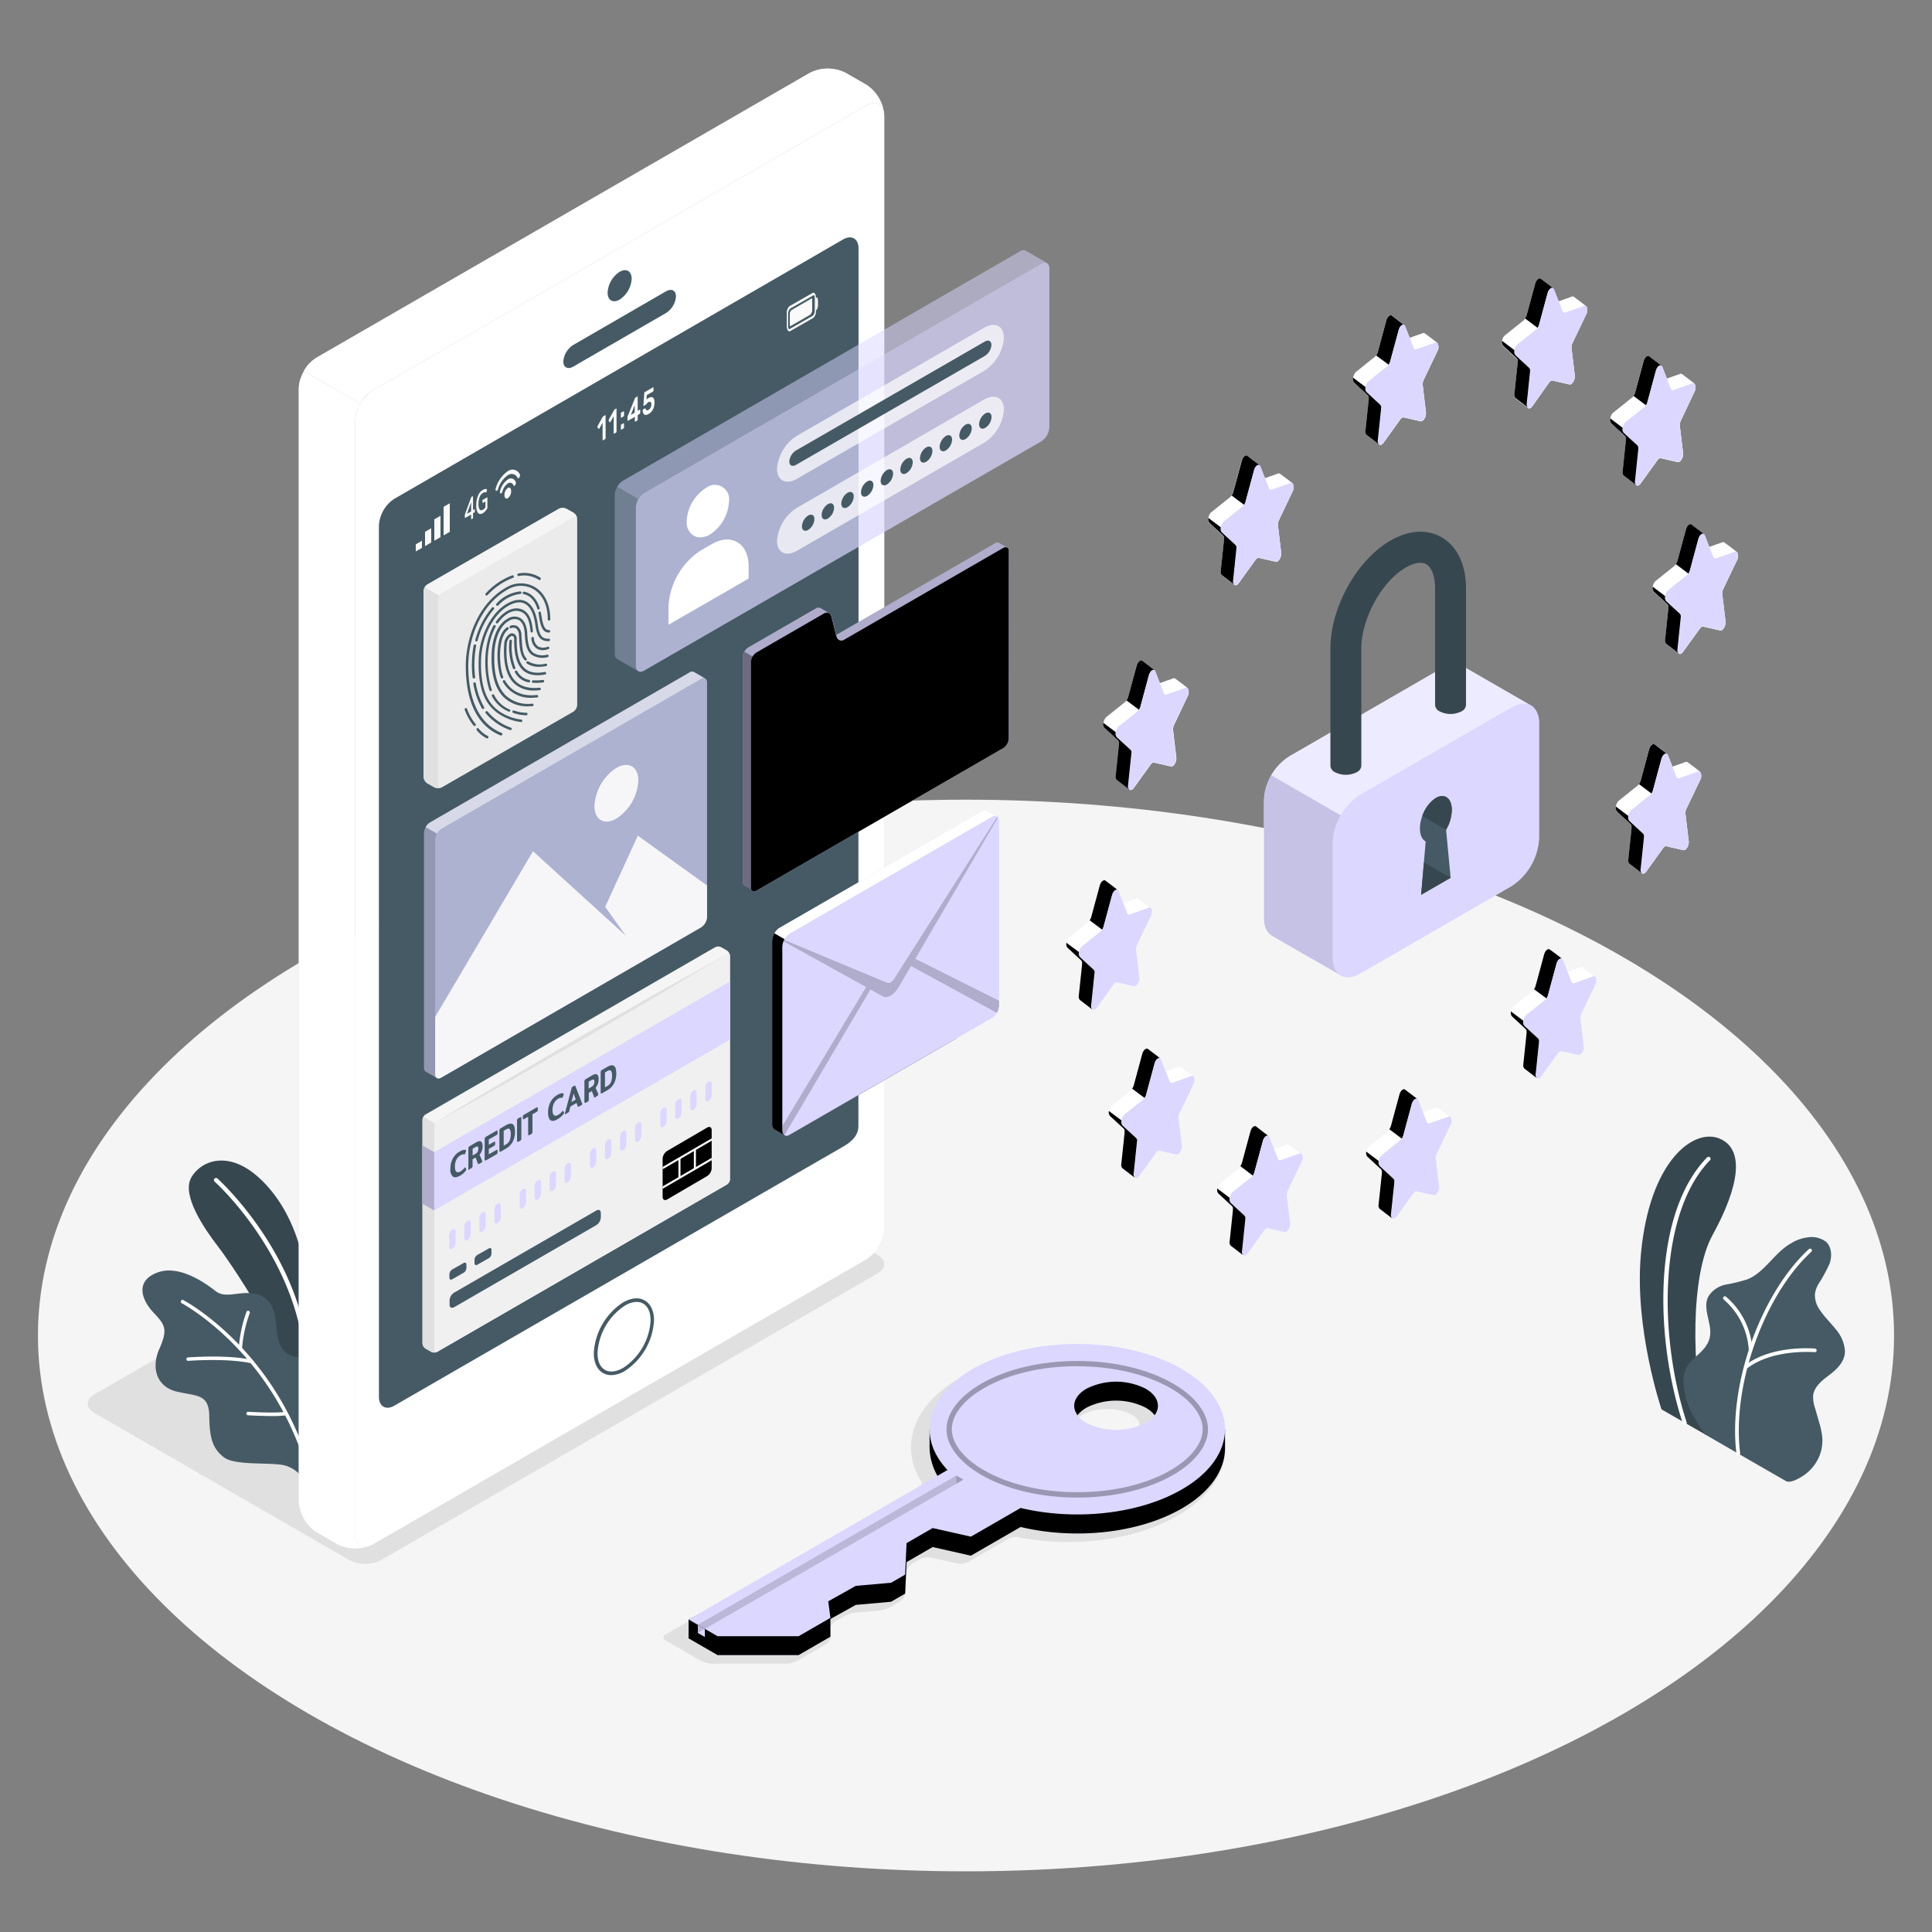 <svg xmlns="http://www.w3.org/2000/svg" xmlns:xlink="http://www.w3.org/1999/xlink" viewBox="0 0 500 500" xmlns:v="https://vecta.io/nano"><rect x="0" y="0" width="500" height="500" fill="#808080" stroke="none"/><style><![CDATA[.B{fill:#dbd7ff}.C{opacity:.1}.D{fill:#fff}.E{opacity:.5}.F{fill:#455a64}.G{opacity:.7}.H{opacity:.2}.I{opacity:.15}.J{fill:#f5f5f5}.K{fill:#e0e0e0}.L{fill:#37474f}]]></style><defs><clipPath id="A"><path d="M184.18 292.47v9.88a2.56 2.56 0 0 1-1.15 2l-10.38 6.07c-.64.37-1.16.07-1.16-.67v-9.88a2.57 2.57 0 0 1 1.16-2l10.38-6.06c.64-.37 1.15-.07 1.15.66z" class="B"/></clipPath><path id="B" d="M224.2 27.29L96.52 101a10.3 10.3 0 0 0-4.63 8v288c0 3 2.08 4.16 4.63 2.68l127.68-73.75a10.3 10.3 0 0 0 4.64-8V30c0-3-2.09-4.2-4.64-2.71zm-2 264.07c0 2.53-1.77 4.14-4 5.41l-116.08 67c-2.19 1.27-4 .24-4-2.3V136a8.85 8.85 0 0 1 4-6.91L218.17 62c2.21-1.28 4-.25 4 2.29z"/><path id="C" d="M96 399.93a10.41 10.41 0 0 1-8.72-.29l-5.31-3.07a10.24 10.24 0 0 1-4.65-8V100.62a8.84 8.84 0 0 1 .8-3.47 12.88 12.88 0 0 1 .55-1.12l14.6 8.44h0a13.17 13.17 0 0 0-.81 1.7 8.59 8.59 0 0 0-.56 2.87V397c-.01 2.69 1.76 3.93 4.1 2.93z"/><path id="D" d="M228.79 29.23c-.33-2.42-2.26-3.29-4.59-1.95L96.52 101a9.4 9.4 0 0 0-3.28 3.47L78.64 96a9.49 9.49 0 0 1 3.28-3.45l127.66-73.69a10.27 10.27 0 0 1 9.29 0l5.33 3.06a10.37 10.37 0 0 1 4.59 7.31z"/><path id="E" d="M372 90.87a2.08 2.08 0 0 0 0-2.05c-.09-.19-3.17-2.45-3.28-2.53a.5.5 0 0 0-.48-.05l-3.43 1.21-1.17-3a.8.8 0 0 0-.14-.24h0 0c-.27-.29-3.16-2.43-3.25-2.5-.44-.36-1.19.22-1.48 1.3l-2.19 8.09a2.4 2.4 0 0 1-.71 1.21L351 96.22c-.77.62-1.08 2.27-.52 2.79l3.54 3.27a1.39 1.39 0 0 1 .27 1.13l-.83 8a1.24 1.24 0 0 0 .33 1.19c.24.16 2.57 2 3.12 2.38l.12.1h0c.27.14.65 0 1-.47l4.37-6.07c.28-.38.61-.57.88-.51l4.38 1c.69.16 1.51-1.22 1.37-2.33l-.83-7a2.82 2.82 0 0 1 .27-1.45z"/><path id="F" d="M363.39 84.12c-.45-.28-1.15.29-1.43 1.33l-2.19 8.09a3.07 3.07 0 0 1-.38.84L356.15 92a2.76 2.76 0 0 0 .42-.86l2.19-8.14c.29-1.08 1.05-1.66 1.48-1.29l3.15 2.41z"/><path id="G" d="M357.45 105.42h0a1 1 0 0 0-.28-.69l-3.53-3.27a1.47 1.47 0 0 1-.25-1.29l-3.2-2.42a1.48 1.48 0 0 0 .25 1.26l3.54 3.27a.88.88 0 0 1 .24.47h0a1.87 1.87 0 0 1 0 .42 1.93 1.93 0 0 1 0 .24l-.84 8a1.26 1.26 0 0 0 .34 1.19c.25.16 2.62 2 3.14 2.4a1.31 1.31 0 0 1-.28-1.13l.84-8v-.18h0c.03-.18.03-.27.03-.27z"/><path id="H" d="M334.53 127.16a2 2 0 0 0 0-2c-.08-.19-3.16-2.45-3.28-2.53a.48.48 0 0 0-.47-.06l-3.43 1.22-1.17-3a.89.89 0 0 0-.14-.24h0 0c-.27-.29-3.16-2.43-3.24-2.5-.44-.36-1.19.22-1.49 1.3l-2.18 8.09a2.33 2.33 0 0 1-.72 1.2l-4.89 3.92c-.78.63-1.09 2.28-.52 2.79l3.54 3.27a1.41 1.41 0 0 1 .27 1.14l-.84 8a1.24 1.24 0 0 0 .34 1.18l3.12 2.39a.27.27 0 0 0 .12.09h0c.27.15.65 0 1-.46l4.38-6.07c.28-.38.61-.57.88-.51l4.38 1c.69.16 1.5-1.22 1.37-2.34l-.83-7a2.7 2.7 0 0 1 .27-1.45z"/><path id="I" d="M326 120.41c-.45-.28-1.15.29-1.44 1.33l-2.19 8.09a2.87 2.87 0 0 1-.37.83l-3.25-2.42a2.43 2.43 0 0 0 .42-.87l2.2-8.08c.29-1.08 1-1.66 1.48-1.3.02.07 2.52 1.91 3.15 2.42z"/><path id="J" d="M320 141.71h0a1.1 1.1 0 0 0-.28-.69l-3.54-3.26a1.51 1.51 0 0 1-.24-1.29l-3.2-2.42a1.42 1.42 0 0 0 .25 1.25l3.54 3.27a1 1 0 0 1 .24.48h0a1.82 1.82 0 0 1 0 .42 1.93 1.93 0 0 1 0 .24l-.84 8a1.27 1.27 0 0 0 .33 1.18c.25.17 2.63 2 3.15 2.4a1.26 1.26 0 0 1-.28-1.13l.83-8a1.15 1.15 0 0 0 0-.18h0c.04-.18.04-.27.04-.27z"/><path id="K" d="M307.36 180.19a2.05 2.05 0 0 0 0-2.05c-.09-.19-3.17-2.45-3.28-2.54a.53.53 0 0 0-.48 0l-3.43 1.21-1.17-3a.69.69 0 0 0-.14-.24h0 0c-.27-.29-3.16-2.43-3.25-2.5-.44-.36-1.19.22-1.48 1.3L292 180.4a2.36 2.36 0 0 1-.71 1.21l-4.9 3.92c-.77.62-1.08 2.27-.52 2.79l3.54 3.27a1.41 1.41 0 0 1 .27 1.14l-.83 8a1.22 1.22 0 0 0 .33 1.18l3.12 2.39a.47.47 0 0 0 .12.09h0c.27.15.65 0 1-.46l4.37-6.07c.28-.38.61-.57.88-.51l4.38 1c.7.16 1.51-1.22 1.37-2.34l-.83-7a2.8 2.8 0 0 1 .27-1.45z"/><path id="L" d="M298.78 173.44c-.45-.28-1.15.29-1.43 1.33l-2.19 8.09a2.88 2.88 0 0 1-.38.83l-3.24-2.42a2.82 2.82 0 0 0 .42-.87l2.19-8.08c.29-1.08 1.05-1.66 1.48-1.3.08.07 2.58 1.91 3.15 2.42z"/><path id="M" d="M292.84 194.74h0a1 1 0 0 0-.28-.69l-3.56-3.27a1.47 1.47 0 0 1-.25-1.29l-3.2-2.42a1.45 1.45 0 0 0 .25 1.25l3.54 3.27a.88.88 0 0 1 .24.48h0a1.82 1.82 0 0 1 0 .42 1.93 1.93 0 0 1 0 .24l-.84 8a1.24 1.24 0 0 0 .34 1.18c.25.17 2.62 2 3.14 2.4a1.3 1.3 0 0 1-.28-1.13l.84-8V195h0c.06-.18.06-.26.06-.26z"/><path id="N" d="M297.83 237.09a2.07 2.07 0 0 0 0-2.05c-.09-.19-3.17-2.45-3.28-2.54a.53.53 0 0 0-.48-.05l-3.42 1.21-1.17-3a.89.89 0 0 0-.14-.24h0 0c-.27-.29-3.16-2.43-3.24-2.5-.44-.36-1.2.22-1.49 1.3l-2.19 8.08a2.29 2.29 0 0 1-.71 1.21l-4.89 3.92c-.78.62-1.09 2.27-.53 2.79l3.54 3.27a1.38 1.38 0 0 1 .28 1.14l-.84 8a1.27 1.27 0 0 0 .33 1.18c.25.17 2.57 2 3.12 2.39a.47.47 0 0 0 .12.09h0c.28.15.65 0 1-.46l4.38-6.07c.27-.38.6-.57.88-.51l4.37 1c.7.17 1.51-1.21 1.38-2.33l-.84-7a2.71 2.71 0 0 1 .28-1.45z"/><path id="O" d="M289.25 230.34c-.45-.28-1.16.29-1.44 1.33l-2.19 8.09a2.64 2.64 0 0 1-.38.83l-3.24-2.43a2.47 2.47 0 0 0 .42-.86l2.19-8.08c.3-1.08 1.05-1.66 1.49-1.3.07.08 2.57 1.91 3.15 2.42z"/><path id="P" d="M283.3 251.64h0a1.1 1.1 0 0 0-.28-.69l-3.54-3.26a1.47 1.47 0 0 1-.25-1.29L276 244a1.45 1.45 0 0 0 .25 1.25l3.54 3.27a1 1 0 0 1 .25.48h0a2.61 2.61 0 0 1 0 .42 1.93 1.93 0 0 1 0 .24l-.84 8a1.27 1.27 0 0 0 .33 1.18c.25.17 2.63 2 3.14 2.4a1.3 1.3 0 0 1-.27-1.13l.83-8a1.15 1.15 0 0 0 0-.18h0a2.17 2.17 0 0 0 .07-.29z"/><path id="Q" d="M308.83 280.66a2 2 0 0 0 0-2.05c-.08-.19-3.17-2.45-3.28-2.53a.48.48 0 0 0-.47-.06l-3.43 1.22-1.17-3a.89.89 0 0 0-.14-.24h0 0c-.27-.29-3.16-2.43-3.24-2.5-.44-.36-1.19.22-1.49 1.3l-2.18 8.09a2.41 2.41 0 0 1-.72 1.21l-4.89 3.9c-.78.63-1.09 2.28-.52 2.8l3.54 3.26a1.41 1.41 0 0 1 .27 1.14l-.84 8a1.24 1.24 0 0 0 .34 1.18l3.12 2.39a.27.27 0 0 0 .12.09h0c.27.15.65 0 1-.46l4.38-6.07c.28-.38.6-.57.88-.51l4.38 1c.69.16 1.5-1.22 1.37-2.33l-.83-7a2.61 2.61 0 0 1 .27-1.45z"/><path id="R" d="M300.25 273.91c-.45-.28-1.15.29-1.44 1.33l-2.19 8.09a3.06 3.06 0 0 1-.37.84l-3.25-2.43a2.61 2.61 0 0 0 .42-.87l2.19-8.08c.3-1.08 1.05-1.66 1.49-1.3.07.07 2.57 1.91 3.15 2.42z"/><path id="S" d="M294.3 295.21h0a1.1 1.1 0 0 0-.28-.69l-3.54-3.26a1.51 1.51 0 0 1-.24-1.29l-3.24-2.43a1.48 1.48 0 0 0 .26 1.26l3.54 3.26a1 1 0 0 1 .24.48h0a2.61 2.61 0 0 1 0 .42 1.93 1.93 0 0 1 0 .24l-.84 8a1.27 1.27 0 0 0 .33 1.18 196.59 196.59 0 0 1 3.15 2.41 1.29 1.29 0 0 1-.28-1.14l.83-8a1.09 1.09 0 0 0 0-.18h0c.08-.17.07-.26.07-.26z"/><path id="T" d="M336.84 300.71a2.07 2.07 0 0 0 0-2c-.09-.19-3.17-2.45-3.28-2.53a.5.5 0 0 0-.48-.05l-3.42 1.21-1.17-3a1.08 1.08 0 0 0-.14-.24h0 0c-.27-.29-3.16-2.43-3.24-2.5-.44-.36-1.2.22-1.49 1.3l-2.19 8.09a2.33 2.33 0 0 1-.71 1.21l-4.89 3.92c-.78.62-1.09 2.27-.53 2.79l3.54 3.27a1.35 1.35 0 0 1 .28 1.13l-.84 8a1.29 1.29 0 0 0 .33 1.19c.25.16 2.57 2 3.13 2.38a.52.52 0 0 0 .11.1h0c.28.14.65 0 1-.47l4.38-6.07c.27-.38.6-.57.88-.51l4.37 1c.7.16 1.51-1.22 1.38-2.33l-.84-7a2.73 2.73 0 0 1 .28-1.45z"/><path id="U" d="M328.26 294c-.45-.28-1.16.29-1.44 1.33l-2.19 8.09a2.8 2.8 0 0 1-.38.84l-3.25-2.47a2.56 2.56 0 0 0 .42-.86l2.19-8.09c.3-1.08 1.05-1.66 1.49-1.29l3.16 2.45z"/><path id="V" d="M322.31 315.26h0a1.1 1.1 0 0 0-.28-.69l-3.54-3.27a1.47 1.47 0 0 1-.25-1.29l-3.2-2.42a1.48 1.48 0 0 0 .25 1.26l3.54 3.27a.88.88 0 0 1 .25.47h0a2.72 2.72 0 0 1 0 .42 1.93 1.93 0 0 1 0 .24l-.84 8a1.26 1.26 0 0 0 .33 1.18 196.59 196.59 0 0 1 3.15 2.41 1.28 1.28 0 0 1-.28-1.13l.83-8a1.09 1.09 0 0 0 0-.18h0c.05-.18.04-.27.04-.27z"/><path id="W" d="M375.38 291.17a2.05 2.05 0 0 0 0-2.05c-.09-.19-3.17-2.45-3.28-2.53a.5.5 0 0 0-.48 0l-3.43 1.21-1.17-3a.8.8 0 0 0-.14-.24h0 0c-.27-.29-3.16-2.43-3.25-2.5-.44-.36-1.19.22-1.48 1.3l-2.15 8.03a2.4 2.4 0 0 1-.71 1.21l-4.9 3.92c-.77.62-1.08 2.27-.52 2.79l3.54 3.27a1.39 1.39 0 0 1 .27 1.13l-.83 8a1.24 1.24 0 0 0 .33 1.19c.24.16 2.57 2 3.12 2.38l.12.09h0c.27.14.65 0 1-.47l4.37-6.07c.28-.38.61-.57.88-.51l4.38 1c.7.16 1.51-1.22 1.37-2.33l-.83-7a2.82 2.82 0 0 1 .27-1.45z"/><path id="X" d="M366.8 284.42c-.45-.28-1.15.29-1.43 1.33l-2.19 8.09a3.07 3.07 0 0 1-.38.84l-3.24-2.43a2.76 2.76 0 0 0 .42-.86l2.19-8.09c.29-1.08 1.05-1.66 1.48-1.29l3.15 2.41z"/><path id="Y" d="M360.86 305.72h0a1 1 0 0 0-.28-.69l-3.53-3.27a1.47 1.47 0 0 1-.25-1.29l-3.2-2.42a1.48 1.48 0 0 0 .25 1.26l3.54 3.27a.81.81 0 0 1 .24.47h0a1.87 1.87 0 0 1 0 .42 1.93 1.93 0 0 1 0 .24l-.84 8a1.26 1.26 0 0 0 .34 1.19c.25.16 2.62 2 3.14 2.4a1.31 1.31 0 0 1-.28-1.13l.84-8v-.18h0c.03-.18.03-.27.03-.27z"/><path id="Z" d="M412.82 254.89a2.07 2.07 0 0 0 0-2.06c-.09-.19-3.17-2.45-3.28-2.53a.5.5 0 0 0-.48-.05l-3.42 1.21-1.17-3a.89.89 0 0 0-.14-.24h0 0c-.27-.29-3.16-2.43-3.24-2.49-.44-.37-1.2.21-1.49 1.29l-2.19 8.09a2.4 2.4 0 0 1-.71 1.21l-4.89 3.92c-.78.62-1.09 2.27-.53 2.79l3.54 3.27a1.32 1.32 0 0 1 .27 1.13l-.83 8a1.24 1.24 0 0 0 .33 1.18c.25.16 2.57 2 3.12 2.39l.12.09h0c.28.15.65 0 1-.47l4.38-6.06c.27-.39.6-.58.88-.51l4.37 1c.7.16 1.51-1.21 1.38-2.33l-.84-7a2.83 2.83 0 0 1 .27-1.45z"/><path id="a" d="M404.24 248.13c-.44-.28-1.15.3-1.43 1.34l-2.19 8.08a2.94 2.94 0 0 1-.38.84L397 256a2.47 2.47 0 0 0 .42-.86l2.19-8.09c.29-1.08 1.05-1.66 1.49-1.29.07.02 2.57 1.87 3.14 2.37z"/><path id="b" d="M398.3 269.43h0a1.1 1.1 0 0 0-.27-.69l-3.54-3.26a1.47 1.47 0 0 1-.25-1.29l-3.2-2.42a1.46 1.46 0 0 0 .25 1.25l3.54 3.27a.92.92 0 0 1 .25.48h0a2.48 2.48 0 0 1 0 .41 1.93 1.93 0 0 1 0 .24l-.84 8a1.27 1.27 0 0 0 .33 1.18c.25.16 2.63 2 3.14 2.4a1.3 1.3 0 0 1-.27-1.13l.83-8v-.19h0c.03-.16.03-.25.03-.25z"/><path id="c" d="M440 201.86a2.05 2.05 0 0 0 0-2.05c-.09-.2-3.17-2.46-3.28-2.54a.5.5 0 0 0-.48-.05l-3.43 1.21-1.17-3a.69.69 0 0 0-.14-.24h0 0c-.27-.28-3.16-2.42-3.25-2.49-.44-.37-1.19.22-1.48 1.29l-2.19 8.09a2.4 2.4 0 0 1-.71 1.21L419 207.2c-.77.62-1.08 2.27-.52 2.79l3.54 3.27a1.4 1.4 0 0 1 .27 1.13l-.83 8a1.22 1.22 0 0 0 .33 1.18c.24.16 2.57 2 3.12 2.39l.12.09h0c.27.15.65 0 1-.47l4.37-6.06c.28-.39.61-.58.88-.51l4.38 1c.69.16 1.51-1.21 1.37-2.33l-.83-7a2.83 2.83 0 0 1 .27-1.45z"/><path id="d" d="M431.41 195.1c-.45-.28-1.15.3-1.43 1.34l-2.19 8.08a2.94 2.94 0 0 1-.38.84l-3.24-2.43a2.65 2.65 0 0 0 .42-.86l2.19-8.09c.29-1.08 1.05-1.66 1.48-1.29l3.15 2.41z"/><path id="e" d="M425.47 216.41h0a1 1 0 0 0-.28-.69l-3.53-3.26a1.47 1.47 0 0 1-.25-1.29l-3.2-2.42a1.46 1.46 0 0 0 .25 1.25l3.54 3.27a.91.91 0 0 1 .24.48h0a1.78 1.78 0 0 1 0 .41 1.93 1.93 0 0 1 0 .24l-.84 8a1.24 1.24 0 0 0 .34 1.18c.25.16 2.62 2 3.14 2.4a1.3 1.3 0 0 1-.28-1.13l.84-8v-.19h0c.03-.17.03-.25.03-.25z"/><path id="f" d="M449.53 145a2 2 0 0 0 0-2.05c-.09-.2-3.17-2.46-3.28-2.54a.48.48 0 0 0-.47-.05l-3.43 1.21-1.17-3a.89.89 0 0 0-.14-.24h0 0c-.27-.28-3.16-2.42-3.24-2.49-.44-.37-1.19.22-1.49 1.29l-2.18 8.09a2.41 2.41 0 0 1-.72 1.21l-4.89 3.92c-.78.62-1.09 2.27-.52 2.79l3.54 3.27a1.4 1.4 0 0 1 .27 1.13l-.84 8a1.24 1.24 0 0 0 .34 1.18c.24.16 2.57 2 3.12 2.39a.38.38 0 0 0 .12.09h0c.27.15.65 0 1-.47l4.38-6.06c.27-.39.6-.58.88-.51l4.38 1c.69.16 1.5-1.21 1.37-2.33l-.84-7a2.75 2.75 0 0 1 .28-1.45z"/><path id="g" d="M441 138.2c-.45-.28-1.15.3-1.44 1.34l-2.19 8.08a2.69 2.69 0 0 1-.38.84L433.7 146a2.47 2.47 0 0 0 .42-.86l2.19-8.09c.3-1.08 1.05-1.66 1.49-1.29.07.09 2.57 1.94 3.2 2.44z"/><path id="h" d="M435 159.51h0a1.1 1.1 0 0 0-.28-.69l-3.54-3.26a1.51 1.51 0 0 1-.24-1.29l-3.21-2.42a1.46 1.46 0 0 0 .26 1.25l3.54 3.27a1 1 0 0 1 .24.48h0a2.59 2.59 0 0 1 0 .41 1.93 1.93 0 0 1 0 .24l-.84 8a1.27 1.27 0 0 0 .33 1.18c.25.16 2.63 2 3.15 2.4a1.27 1.27 0 0 1-.28-1.13l.83-8a1.28 1.28 0 0 0 0-.19h0a2.17 2.17 0 0 0 .04-.25z"/><path id="i" d="M438.52 101.39a2.07 2.07 0 0 0 0-2.06c-.09-.19-3.17-2.45-3.28-2.53a.5.5 0 0 0-.48 0l-3.38 1.2-1.17-3a1.38 1.38 0 0 0-.14-.24h0 0c-.27-.29-3.16-2.43-3.24-2.49-.44-.37-1.2.21-1.49 1.29l-2.19 8.09a2.33 2.33 0 0 1-.71 1.21l-4.89 3.92c-.78.62-1.09 2.27-.53 2.79l3.54 3.27a1.35 1.35 0 0 1 .28 1.13l-.84 8a1.28 1.28 0 0 0 .33 1.18c.25.16 2.57 2 3.12 2.39l.12.09h0c.28.15.65 0 1-.47l4.38-6.07c.27-.38.6-.57.88-.5l4.37 1c.7.16 1.51-1.22 1.38-2.33l-.84-7a2.75 2.75 0 0 1 .28-1.45z"/><path id="j" d="M430 94.63c-.45-.28-1.16.3-1.44 1.34l-2.19 8.08a2.69 2.69 0 0 1-.38.84l-3.24-2.43a2.56 2.56 0 0 0 .42-.86l2.19-8.09c.29-1.08 1.05-1.66 1.49-1.29.02.06 2.52 1.91 3.15 2.41z"/><path id="k" d="M424 115.93h0a1.1 1.1 0 0 0-.28-.69l-3.53-3.24a1.44 1.44 0 0 1-.25-1.28l-3.2-2.43a1.47 1.47 0 0 0 .25 1.26l3.54 3.27a.88.88 0 0 1 .25.48h0a2.48 2.48 0 0 1 0 .41 1.93 1.93 0 0 1 0 .24l-.84 8a1.28 1.28 0 0 0 .33 1.19c.25.16 2.63 2 3.14 2.4a1.31 1.31 0 0 1-.27-1.13l.83-8a1.28 1.28 0 0 0 0-.19h0l.03-.29z"/><path id="l" d="M410.52 81.33a2 2 0 0 0 0-2c-.09-.19-3.17-2.45-3.28-2.53a.48.48 0 0 0-.47 0l-3.43 1.21-1.17-3a1.08 1.08 0 0 0-.14-.24h0 0c-.27-.29-3.16-2.43-3.24-2.5-.44-.36-1.19.22-1.49 1.3l-2.18 8.09a2.41 2.41 0 0 1-.72 1.21l-4.89 3.92c-.78.62-1.09 2.27-.52 2.79l3.54 3.27a1.39 1.39 0 0 1 .27 1.13l-.84 8a1.26 1.26 0 0 0 .34 1.19c.24.16 2.56 2 3.12 2.38a.52.52 0 0 0 .11.1h0c.27.14.65 0 1-.47l4.38-6.18c.27-.38.6-.57.88-.51l4.38 1c.69.16 1.5-1.22 1.37-2.33l-.84-7a2.73 2.73 0 0 1 .28-1.45z"/><path id="m" d="M401.94 74.58c-.45-.28-1.15.29-1.44 1.33L398.31 84a2.8 2.8 0 0 1-.38.84l-3.24-2.43a2.56 2.56 0 0 0 .42-.86l2.19-8.09c.3-1.08 1.05-1.66 1.49-1.29.07.06 2.57 1.91 3.15 2.41z"/><path id="n" d="M396 95.88h0a1.1 1.1 0 0 0-.28-.69l-3.54-3.27a1.53 1.53 0 0 1-.25-1.29l-3.2-2.42a1.48 1.48 0 0 0 .26 1.26l3.54 3.27a1 1 0 0 1 .24.47h0a2.72 2.72 0 0 1 0 .42 1.93 1.93 0 0 1 0 .24l-.84 8a1.29 1.29 0 0 0 .33 1.19c.25.16 2.63 2 3.15 2.4a1.28 1.28 0 0 1-.28-1.13l.83-8a1.09 1.09 0 0 0 0-.18h0c.04-.15.04-.27.04-.27z"/><path id="o" d="M209.16 133.42c.89-.52 1.61-.1 1.61.93a3.55 3.55 0 0 1-1.61 2.79c-.89.52-1.61.1-1.61-.93a3.55 3.55 0 0 1 1.61-2.79z"/><path id="p" d="M261.08 142.66v48.48a3.11 3.11 0 0 1-1.42 2.46l-64.05 37a.84.84 0 0 1-1.26-.72v-58.57a3.1 3.1 0 0 1 1.42-2.46l17.5-10.11a1.31 1.31 0 0 1 1.28-.06h0 0a1.31 1.31 0 0 1 .6.78l1.2 4.83.19.52a1.24 1.24 0 0 0 1.89.76l41.18-23.76a1.05 1.05 0 0 1 .93-.13h.06.05a1 1 0 0 1 .43.98z"/><path id="q" d="M201.68 240.18l52.49-30.31a1.12 1.12 0 0 1 1.33 0c.3.26 2.19 1.22 2.52 1.45a1.67 1.67 0 0 1 .55 1.42V260a4.35 4.35 0 0 1-1.81 3.46l-9.22 5.32-47.09-27.2a3.45 3.45 0 0 1 1.23-1.4z"/><path id="r" d="M203 293.8l-2.59-1.5a1.62 1.62 0 0 1-.58-1.43v-47.23a4.39 4.39 0 0 1 .58-2.09l47.09 27.2-43.27 25a1.13 1.13 0 0 1-1.23.05z"/><path id="s" d="M184.18 292.47v9.88a2.56 2.56 0 0 1-1.15 2l-10.38 6.07c-.64.37-1.16.07-1.16-.67v-9.88a2.57 2.57 0 0 1 1.16-2l10.38-6.06c.64-.37 1.15-.07 1.15.66z"/><path id="t" d="M117.21 304.5a2.35 2.35 0 0 1-.64-2 5.55 5.55 0 0 1 .63-2.7 4.5 4.5 0 0 1 1.8-1.8 3.77 3.77 0 0 1 .88-.38 1.4 1.4 0 0 1 .67 0 .11.11 0 0 1 .06.11.41.41 0 0 1 0 .17l-.23.68a.32.32 0 0 1-.09.15.23.23 0 0 1-.12 0 1.53 1.53 0 0 0-1 .26 2.8 2.8 0 0 0-1.07 1.14 4 4 0 0 0-.37 1.79c0 .7.13 1.14.39 1.34s.63.16 1.08-.1a3.36 3.36 0 0 0 1-.93l.12-.12s.06 0 .09.05l.26.44a.15.15 0 0 1 0 .09.38.38 0 0 1-.07.18 4.63 4.63 0 0 1-1.61 1.42c-.76.43-1.36.5-1.78.21z"/><path id="u" d="M121.29 302.73c-.05 0-.07-.12-.07-.25v-5.26a.67.67 0 0 1 .07-.33.51.51 0 0 1 .23-.23l1.68-1c1.13-.65 1.69-.32 1.69 1a3.48 3.48 0 0 1-.2 1.18 3.27 3.27 0 0 1-.59 1l.7 1.63a.43.43 0 0 1 0 .12.28.28 0 0 1-.14.24l-.74.42a.26.26 0 0 1-.14 0s-.06 0-.08-.09l-.61-1.6-.8.46v1.74a.73.73 0 0 1-.06.32.56.56 0 0 1-.23.23l-.5.29c-.09.15-.17.16-.21.13zm1.75-4.09a1.59 1.59 0 0 0 .57-.55 1.55 1.55 0 0 0 .19-.78q0-.46-.18-.57c-.11-.08-.28-.05-.51.08l-.8.46v1.77z"/><path id="v" d="M125.5 300.29a.31.31 0 0 1-.07-.24v-5.26a.89.89 0 0 1 .07-.34.72.72 0 0 1 .23-.23l2.76-1.59c.11-.06.18-.07.22 0s.06.12.06.25v.33a.75.75 0 0 1-.06.33.5.5 0 0 1-.22.21l-2 1.14v1.4l1.37-.79c.11-.07.18-.08.22 0a.38.38 0 0 1 .06.26v.24a.73.73 0 0 1-.06.32.47.47 0 0 1-.22.22l-1.37.79v1.41l2-1.13c.1-.06.18-.07.22 0a.39.39 0 0 1 .06.26v.32a.67.67 0 0 1-.06.32.66.66 0 0 1-.22.22l-2.76 1.59c-.1 0-.18.01-.23-.03z"/><path id="w" d="M129.32 298.09s-.07-.12-.07-.25v-5.26a.67.67 0 0 1 .07-.33.56.56 0 0 1 .23-.23l1.4-.81c.76-.43 1.33-.52 1.73-.27s.59.91.59 1.95a5.31 5.31 0 0 1-.6 2.62 4.47 4.47 0 0 1-1.72 1.73l-1.4.81c-.11.06-.18.08-.23.04zm1.68-1.95a2.15 2.15 0 0 0 .89-.95 4 4 0 0 0 .29-1.67 2 2 0 0 0-.29-1.33c-.2-.18-.49-.15-.89.08l-.65.37v3.88z"/><path id="x" d="M133.88 295.46a.35.35 0 0 1-.07-.25V290a.81.81 0 0 1 .07-.33.57.57 0 0 1 .23-.23l.5-.29c.11-.07.19-.08.24 0s.06.12.06.26v5.25a.81.81 0 0 1-.06.33.67.67 0 0 1-.24.23l-.5.29c-.11-.03-.18-.02-.23-.05z"/><path id="y" d="M136.76 293.79a.31.31 0 0 1-.07-.24V289l-1.09.63c-.1.06-.18.07-.22 0s-.06-.12-.06-.25v-.33a.75.75 0 0 1 .06-.33.56.56 0 0 1 .22-.21l3.29-1.9c.11-.06.18-.08.22 0a.35.35 0 0 1 .07.26v.32a.72.72 0 0 1-.07.32.47.47 0 0 1-.22.22l-1.09.63v4.57a.57.57 0 0 1-.31.56l-.49.28c-.11.04-.19.06-.24.02z"/><path id="z" d="M142.48 289.91c-.42-.3-.63-1-.63-2a5.66 5.66 0 0 1 .62-2.7 4.63 4.63 0 0 1 1.78-1.84 3.54 3.54 0 0 1 .88-.38 1.29 1.29 0 0 1 .67 0 .11.11 0 0 1 .07.11.79.79 0 0 1 0 .17l-.24.68a.32.32 0 0 1-.09.15.19.19 0 0 1-.11 0 1.56 1.56 0 0 0-1 .26 2.66 2.66 0 0 0-1.06 1.14 3.94 3.94 0 0 0-.38 1.79c0 .69.13 1.14.4 1.34s.62.16 1.08-.1a3.59 3.59 0 0 0 1.05-.93.69.69 0 0 1 .11-.12h.09l.26.45a.16.16 0 0 1 0 .09.42.42 0 0 1-.08.18 4.69 4.69 0 0 1-1.6 1.42c-.79.51-1.39.58-1.82.29z"/><path id="AA" d="M146.2 288.29a1 1 0 0 1 0-.15l1.72-6.47a1.3 1.3 0 0 1 .1-.27.5.5 0 0 1 .17-.15l.48-.28a.23.23 0 0 1 .16 0 .26.26 0 0 1 .1.15l1.73 4.48a.69.69 0 0 1 0 .13.23.23 0 0 1-.12.22l-.81.47a.23.23 0 0 1-.14 0 .2.2 0 0 1-.07-.11l-.31-.87-1.61.94-.3 1.22a1.21 1.21 0 0 1-.08.19.43.43 0 0 1-.14.12l-.8.46c-.04.05-.08.02-.08-.08zm2.8-3.72l-.55-1.6-.56 2.24z"/><path id="AB" d="M151.32 285.39s-.07-.12-.07-.25v-5.26a.67.67 0 0 1 .07-.33.51.51 0 0 1 .23-.23l1.68-1c1.13-.65 1.69-.32 1.69 1a3.58 3.58 0 0 1-.2 1.19 3.23 3.23 0 0 1-.59 1l.7 1.63a.5.5 0 0 1 0 .12.28.28 0 0 1-.14.24l-.69.5c-.06 0-.11.06-.14.05s-.06 0-.08-.09l-.61-1.6-.79.46v1.74a.81.81 0 0 1-.06.33.61.61 0 0 1-.23.22l-.5.29c-.15.01-.23.03-.27-.01zm1.75-4.09a1.65 1.65 0 0 0 .57-.54 1.52 1.52 0 0 0 .19-.79c0-.3-.06-.5-.17-.57s-.29 0-.52.08l-.8.46v1.78z"/><path id="AC" d="M155.53 283a.35.35 0 0 1-.07-.25v-5.26a.81.81 0 0 1 .07-.33.57.57 0 0 1 .23-.23l1.4-.81c.76-.44 1.34-.53 1.73-.27s.59.9.59 1.95a5.34 5.34 0 0 1-.6 2.62 4.47 4.47 0 0 1-1.72 1.73l-1.4.81c-.1.04-.18.04-.23.04zm1.68-1.95a2.2 2.2 0 0 0 .89-.95 4.06 4.06 0 0 0 .29-1.68 2 2 0 0 0-.29-1.32c-.2-.18-.49-.16-.89.07l-.65.38v3.87z"/><path id="AD" d="M123.51 324.8l3-1.7c.38-.22.69-.05.69.4v.9a1.54 1.54 0 0 1-.69 1.21l-3 1.71c-.39.22-.7 0-.7-.41V326a1.55 1.55 0 0 1 .7-1.2z"/><path id="AE" d="M117 328.57l3-1.71c.39-.22.7 0 .7.4v.91a1.52 1.52 0 0 1-.7 1.2l-3 1.71c-.38.22-.69 0-.69-.4v-.9a1.54 1.54 0 0 1 .69-1.21z"/><path id="AF" d="M154.34 313.28l-36.83 21.27a2.55 2.55 0 0 0-1.16 2v1.09c0 .74.52 1 1.16.67l36.83-21.26a2.56 2.56 0 0 0 1.15-2V314c0-.79-.49-1.09-1.15-.72z"/><path id="AG" d="M124.82 313.79l.14-.08c.42-.24.75 0 .75.57v2.9a1.9 1.9 0 0 1-.76 1.47l-.12.07c-.42.26-.76 0-.76-.53v-3a1.81 1.81 0 0 1 .75-1.4z"/><path id="AH" d="M139.13 305.51l.13-.08c.42-.24.76 0 .76.57v2.9a1.88 1.88 0 0 1-.77 1.48l-.11.07c-.43.26-.77 0-.77-.54v-3a1.81 1.81 0 0 1 .76-1.4z"/><path id="AI" d="M153.43 297.24l.14-.08c.41-.24.75 0 .75.57v2.9a1.9 1.9 0 0 1-.76 1.47l-.12.07c-.42.26-.76 0-.76-.53v-3a1.78 1.78 0 0 1 .75-1.4z"/><path id="AJ" d="M305.83 359.15c-14.94-8.62-39.14-8.62-54.08 0-6.25 3.61-10.17 6-11.18 10.75v4.87a15.44 15.44 0 0 0 4.64 10.53l-67 33.83V424l7.51 4.34h20.95l8.24-4.76V419l6.57-3.66 9.13-.81 3.64-2.1.37-8.16 6.75-3.9 9.89 2.24 12.88-7.43c13.87 3.32 30.42 1.73 41.7-4.78 7.48-4.32 11.21-10 11.19-15.66v-4.82c-.68-5.09-4.49-6.92-11.2-10.77zm-9.33 14a17 17 0 0 1-15.32 0c-4.23-2.45-4.23-6.4 0-8.85a17 17 0 0 1 15.32 0c4.23 2.41 4.23 6.36 0 8.81z"/></defs><ellipse cx="250" cy="345.63" rx="240.18" ry="138.67" class="J"/><path d="M181.38 429.8l-9.11-5.26c-.74-.43-.74-1.12 0-1.54l65.52-37.83a1.45 1.45 0 0 0 .48-2.06 16 16 0 0 1-2.33-10.82c.87-5.94 5.22-11.44 12.25-15.5 7.59-4.38 17.63-6.8 28.27-6.8s20.68 2.42 28.27 6.8c8 4.63 12.43 10.93 12.43 17.74s-4.41 13.12-12.43 17.75c-7.58 4.38-17.62 6.79-28.25 6.79a67 67 0 0 1-12.78-1.21 4.73 4.73 0 0 0-2.84.45l-10.2 5.89a4.51 4.51 0 0 1-2.84.43l-6.89-1.55a4.51 4.51 0 0 0-2.84.43l-2.07 1.2a3.13 3.13 0 0 0-1.41 2.31l-.23 5.08a3.1 3.1 0 0 1-1.4 2.31l-2.61 1.51a8.29 8.29 0 0 1-2.87.9l-6.09.54a8.53 8.53 0 0 0-2.88.88l-2.51 1.4a2.47 2.47 0 0 0-1.15 2.28l.16 1.21a2.5 2.5 0 0 1-1.14 2.3l-7.56 4.37a6.9 6.9 0 0 1-2.88.77h-19.19a6.9 6.9 0 0 1-2.88-.77zm105.13-65.13a13.3 13.3 0 0 0-6.42 1.5c-1.22.71-1.94 1.56-1.94 2.29s.72 1.58 1.94 2.28a14.42 14.42 0 0 0 12.85 0c1.21-.7 1.94-1.55 1.94-2.28s-.73-1.58-1.94-2.29a13.37 13.37 0 0 0-6.43-1.5zM90.35 403.72l-65.91-38.05c-2.3-1.33-2.3-3.48 0-4.81l128.43-74.15a9.26 9.26 0 0 1 8.33 0l65.91 38.06c2.3 1.33 2.3 3.48 0 4.81L98.68 403.72a9.19 9.19 0 0 1-8.33 0z" class="K"/><path d="M78.77,350.91V328.63s-1.14-12.58-10-22.11-16.7-6.3-19.27-1.77,3.28,13.12,7,17.95c4.5,5.82,22.21,32.85,22.21,44.95Z" class="L"/><path d="M78.77,347.39a.55.55,0,0,1-.54-.46c-4-24.3-22.51-41-22.7-41.14a.55.55,0,0,1,0-.77.54.54,0,0,1,.77,0c.19.17,19,17.09,23.05,41.78a.55.55,0,0,1-.45.63Z" class="D"/><path d="M78.87,353.83s.73-2.21-2.53-2.77-4.5-3.27-4.81-7.81-1.67-7.8-5.75-8.47-7.37,1.39-10-.66-9.5-7-15.21-4.73-3.84,7.12-.87,10.28,3.83,4.23,1.56,9.37-.62,9.94,4.63,11.14,8.19.59,8.27,6.35.88,8.33,3.75,10.59,11.93,1.24,15.7,2.11a8.22,8.22,0,0,1,5.28,4.24Z" class="F"/><g class="D"><path d="M78.87,377.57a.45.45,0,0,1-.43-.31c-9.56-28.38-31.19-39.85-31.41-40a.45.45,0,0,1-.19-.61.44.44,0,0,1,.6-.19c.22.11,22.17,11.73,31.85,40.47a.44.44,0,0,1-.28.57Z"/><path d="M65.15 352.83h-.1c-6.24-1.42-16.23-.65-16.33-.64a.45.45 0 0 1-.48-.42.44.44 0 0 1 .41-.48c.42 0 10.23-.79 16.6.67a.44.44 0 0 1 .34.54.45.45 0 0 1-.44.33zm5.09 13.64c-2.85 0-5.88-.19-6.07-.2a.46.46 0 0 1-.42-.48.44.44 0 0 1 .48-.42c.07 0 7 .43 9.76 0a.46.46 0 0 1 .14.9 28.32 28.32 0 0 1-3.89.2zm-8.02-16.98h0a.45.45 0 0 1-.43-.47 34.52 34.52 0 0 1 2-9.51.451.451 0 1 1 .84.33 34.42 34.42 0 0 0-2 9.23.44.44 0 0 1-.41.42z"/></g><path d="M441.54 371.37L430 364.75s-7.13-21-5.32-40.33c2.24-24 13.59-32.47 20.25-29.79s5.29 12.25-1.77 25.09c-5.56 10.18-5.58 33.63-1.62 51.65z" class="L"/><path d="M436 368.74a.51.51 0 0 1-.49-.36c-7.4-22.67-7.71-54.5 6.29-68.85a.53.53 0 0 1 .74 0 .52.52 0 0 1 0 .74c-13.22 13.55-13.46 45.11-6.05 67.79a.52.52 0 0 1-.33.66.51.51 0 0 1-.16.02z" class="D"/><path d="M462.19 383.29c1.19.68 3.64-.81 4.58-1.44a11.39 11.39 0 0 0 3.78-4.34 10.57 10.57 0 0 0 .94-6.39 23.66 23.66 0 0 0-.81-3.4l-.94-3.3a8.28 8.28 0 0 1-.49-3.33c.29-2.25 2.29-3.83 4.12-5.2 2-1.51 4.11-3.5 4.1-6.21a9.55 9.55 0 0 0-2.4-5.69c-1.3-1.65-2.84-3.1-4-4.84a6.63 6.63 0 0 1-1.37-4.22 6.89 6.89 0 0 1 .92-2.64 38.29 38.29 0 0 0 2.88-5.29c.66-1.9.56-4.26-.92-5.62a6.21 6.21 0 0 0-4.68-1.16 10.57 10.57 0 0 0-4.34 1.53c-4.32 2.39-6.78 7.5-11.36 9.35a44.76 44.76 0 0 1-5.54 1.35 6.84 6.84 0 0 0-4.56 3.13c-1.68 3.36 1.43 7.49.25 11.05-1 3.16-4.11 4.36-5.83 7.2a6.78 6.78 0 0 0-.8 4.13 19.64 19.64 0 0 0 1.74 7 49.38 49.38 0 0 0 3.83 6.28c.07.05 20.71 11.95 20.9 12.05z" class="F"/><g class="D"><path d="M449.86,376.63a.46.46,0,0,1-.46-.41c-2.23-17.6,6.18-41.36,18.73-52.94a.47.47,0,0,1,.66,0,.46.46,0,0,1,0,.65c-12.36,11.41-20.63,34.8-18.44,52.15a.47.47,0,0,1-.4.52Z"/><path d="M452 354.1a.44.44 0 0 1-.37-.19.47.47 0 0 1 .1-.65c6.92-5.19 17.51-4.29 18-4.25a.48.48 0 0 1 .42.51.48.48 0 0 1-.51.42c-.11 0-10.68-.91-17.32 4.07a.47.47 0 0 1-.32.09zm1.05-4.32a.47.47 0 0 1-.47-.45 18.72 18.72 0 0 0-6.47-13 .47.47 0 0 1 .58-.74 19.45 19.45 0 0 1 6.82 13.69.47.47 0 0 1-.44.48z"/></g><use xlink:href="#B" class="B"/><use xlink:href="#B" opacity=".75" class="D"/><use xlink:href="#C" class="B"/><use xlink:href="#C" opacity=".6" class="D"/><path d="M158.19 355.88a4.21 4.21 0 0 1-2.14-.55c-1.53-.89-2.38-2.72-2.38-5.15a16.74 16.74 0 0 1 7.56-13.1c2.11-1.22 4.12-1.4 5.65-.51s2.38 2.71 2.38 5.15a16.72 16.72 0 0 1-7.56 13.09 7.12 7.12 0 0 1-3.51 1.07zm6.55-18.94a6.14 6.14 0 0 0-3 .95h0a15.69 15.69 0 0 0-7.1 12.29c0 2.09.68 3.63 1.91 4.34s2.91.53 4.72-.51a15.7 15.7 0 0 0 7.1-12.29c0-2.09-.68-3.63-1.92-4.35a3.35 3.35 0 0 0-1.71-.43zm-4.38-266.59c1.72-1 3.11-.19 3.11 1.79a6.86 6.86 0 0 1-3.11 5.39c-1.72 1-3.11.19-3.11-1.79a6.86 6.86 0 0 1 3.11-5.39zm-12.01 18.93l24-13.88c1.43-.82 2.59-.24 2.59 1.32a5.58 5.58 0 0 1-2.56 4.28l-24 13.87c-1.43.83-2.59.24-2.59-1.31a5.56 5.56 0 0 1 2.56-4.28zm73.8 202.08c0 2.53-1.77 4.14-4 5.41l-116.08 67c-2.19 1.27-4 .24-4-2.3V136a8.85 8.85 0 0 1 4-6.91L218.17 62c2.21-1.28 4-.25 4 2.29z" class="F"/><use xlink:href="#D" class="B"/><use xlink:href="#D" opacity=".9" class="D"/><g fill="#fafafa"><path d="M121.93 134.36a.31.31 0 0 1 0-.2v-1l-1.5.87c-.09.05-.13 0-.13-.13v-.35a.92.92 0 0 1 0-.19 1 1 0 0 1 0-.18l1.59-4.35a.93.93 0 0 1 .08-.17.32.32 0 0 1 .1-.1l.21-.12h.14c.03 0 0 .1 0 .21V132l.33-.19h.13c.02 0 0 .1 0 .21v.23a.55.55 0 0 1 0 .24.22.22 0 0 1-.13.14l-.33.19v1a.55.55 0 0 1 0 .24.33.33 0 0 1-.14.15l-.25.15c-.03.02-.03.03-.1 0zm0-2v-2.39l-1.08 3z"/><path d="M123.71 132.75a3.12 3.12 0 0 1-.44-2 6.14 6.14 0 0 1 .44-2.46 3 3 0 0 1 1.24-1.5 2 2 0 0 1 .6-.23.72.72 0 0 1 .47.07.13.13 0 0 1 0 .09.89.89 0 0 1 0 .11l-.14.5a.38.38 0 0 1-.05.11h-.07a.84.84 0 0 0-.76.12 2.11 2.11 0 0 0-.85 1 4.78 4.78 0 0 0-.31 1.83 2.47 2.47 0 0 0 .3 1.47c.2.25.47.27.82.07a2.33 2.33 0 0 0 .37-.27 1.68 1.68 0 0 0 .29-.32v-1.56l-.62.36h-.13a.31.31 0 0 1 0-.2v-.22a.57.57 0 0 1 0-.25.29.29 0 0 1 .13-.14l1-.57h.14a.44.44 0 0 1 0 .25v2.22a.84.84 0 0 1 0 .19.24.24 0 0 1-.06.15 3.08 3.08 0 0 1-1.08 1.23c-.59.31-1 .29-1.29-.05zM210.9 76c-.17-.25-.38-.32-.59-.19l-6 3.43a2.32 2.32 0 0 0-.69 1.82v3.36a2 2 0 0 0 .26 1.07.7.7 0 0 0 .24.22.39.39 0 0 0 .36 0l6-3.44a2.26 2.26 0 0 0 .69-1.81v-3.35a2 2 0 0 0-.27-1.11zm-6.83 9a.92.92 0 0 1-.1-.49v-3.26a1.8 1.8 0 0 1 .53-1.39l6-3.43a.23.23 0 0 1 .19 0 .27.27 0 0 1 .08.07 1 1 0 0 1 .09.49v3.36a1.79 1.79 0 0 1-.52 1.38l-6 3.44c-.12.03-.21.02-.27-.08zm6.12-7.55v2.86a1.47 1.47 0 0 1-.74 1.28l-4.86 2.79a.13.13 0 0 1-.19-.1v-3a1.39 1.39 0 0 1 .39-1l5.18-3a.14.14 0 0 1 .22.17z"/><path d="M211.39 77c.16-.1.3.38.3 1.07v.63a2.43 2.43 0 0 1-.31 1.45l-.3.21v-3.18zm-79.1 50.11a2.3 2.3 0 0 1-.87 1.84c-.48.27-.87-.1-.87-.84a2.3 2.3 0 0 1 .87-1.84c.48-.27.87.1.87.84zm-.87-3.03a5.23 5.23 0 0 0-2 3c-.08.27 0 .53.1.61h0c.16.11.41-.11.5-.45a3.66 3.66 0 0 1 1.43-2.14.92.92 0 0 1 1.42.5c.1.23.34.16.51-.13h0a.88.88 0 0 0 .09-.71 1.31 1.31 0 0 0-2.05-.68zm0-2.15a8.1 8.1 0 0 0-3.11 4.42c-.1.29-.07.58.07.67h0c.16.1.39-.1.5-.42a6.68 6.68 0 0 1 2.54-3.62 1.68 1.68 0 0 1 2.53.69c.11.2.34.13.5-.15h0a.89.89 0 0 0 .08-.75 2.07 2.07 0 0 0-3.11-.84zm23.19-11.35a.24.24 0 0 1 0-.16.7.7 0 0 1 .06-.19l1.25-2.24.1-.15a.36.36 0 0 1 .1-.11l.45-.26a.09.09 0 0 1 .11 0 .21.21 0 0 1 .05.15v5.72a.49.49 0 0 1-.05.2.24.24 0 0 1-.11.13l-.46.27H156a.18.18 0 0 1-.05-.14v-4.38l-.82 1.46a.19.19 0 0 1-.11.11h-.1zm2.91-1.68a.2.2 0 0 1 0-.16.33.33 0 0 1 .06-.19l1.25-2.24.09-.16a.38.38 0 0 1 .08-.15l.45-.25a.08.08 0 0 1 .11 0 .2.2 0 0 1 0 .14v5.73a.41.41 0 0 1 0 .19.42.42 0 0 1-.11.14l-.47.27a.09.09 0 0 1-.11 0 .2.2 0 0 1-.05-.14v-4.38l-.81 1.46a.25.25 0 0 1-.12.11.1.1 0 0 1-.1 0zm3.82-2.45a.09.09 0 0 1 .11 0 .21.21 0 0 1 .05.15v.87a.45.45 0 0 1-.05.19.25.25 0 0 1-.11.13l-.54.31a.08.08 0 0 1-.11 0 .21.21 0 0 1 0-.15v-.86a.48.48 0 0 1 0-.2.37.37 0 0 1 .11-.13zm0 3.1a.08.08 0 0 1 .11 0 .18.18 0 0 1 .05.14v.87a.45.45 0 0 1-.05.19.33.33 0 0 1-.11.14l-.54.3a.08.08 0 0 1-.11 0 .2.2 0 0 1 0-.14v-.87a.48.48 0 0 1 0-.2.37.37 0 0 1 .11-.13zm3.07-.43a.09.09 0 0 1-.11 0 .18.18 0 0 1 0-.14v-1.08l-1.79 1a.09.09 0 0 1-.11 0 .2.2 0 0 1 0-.14v-.63a.67.67 0 0 1 0-.24c0-.08 0-.16.08-.25l1.77-4.4a.71.71 0 0 1 .23-.36l.44-.25a.08.08 0 0 1 .11 0 .18.18 0 0 1 0 .14v3.54l.5-.28a.08.08 0 0 1 .11 0 .21.21 0 0 1 .05.15v.63a.45.45 0 0 1-.05.19.25.25 0 0 1-.11.13l-.5.29v1.07a.48.48 0 0 1 0 .2.29.29 0 0 1-.11.13zm-.15-2.33v-1.9l-1 2.47zm2.47-4.97a.43.43 0 0 1 0-.19.33.33 0 0 1 .11-.14l2.17-1.25a.09.09 0 0 1 .11 0 .2.2 0 0 1 0 .14v.62a.48.48 0 0 1 0 .2.37.37 0 0 1-.11.13l-1.62.93-.06 1.18a1.41 1.41 0 0 1 .3-.3l.25-.16a1.49 1.49 0 0 1 .6-.21.69.69 0 0 1 .48.11.94.94 0 0 1 .32.47 2.51 2.51 0 0 1 .11.81 4.16 4.16 0 0 1-.12 1 3.26 3.26 0 0 1-.32.86 2.44 2.44 0 0 1-.48.65 2.55 2.55 0 0 1-.59.46 1.5 1.5 0 0 1-.68.25.65.65 0 0 1-.47-.11.82.82 0 0 1-.28-.39 1.88 1.88 0 0 1-.11-.6.45.45 0 0 1 0-.2c0-.06.07-.11.12-.13l.46-.27a.11.11 0 0 1 .11 0 .17.17 0 0 1 .06.11.49.49 0 0 0 .11.27.3.3 0 0 0 .17.11.44.44 0 0 0 .22 0 .72.72 0 0 0 .25-.12 1.26 1.26 0 0 0 .53-.58 1.79 1.79 0 0 0 .2-.86.63.63 0 0 0-.2-.55.47.47 0 0 0-.53 0 1.18 1.18 0 0 0-.27.2.86.86 0 0 0-.16.18 1.11 1.11 0 0 1-.12.16.37.37 0 0 1-.13.12l-.53.3a.08.08 0 0 1-.11 0 .21.21 0 0 1 0-.15zm-59.13 40.89v-1.84l1.6-.93v1.85l-1.6.92zm2.4-1.38v-3.7l1.6-.92v3.69l-1.6.93zm2.4-1.39v-5.54l1.6-.92v5.54l-1.6.92zm2.4-1.38v-7.4l1.6-.92v7.39l-1.6.93z"/></g><use xlink:href="#E" class="B"/><use xlink:href="#E" class="D E"/><use xlink:href="#F" class="B"/><use xlink:href="#F" class="C"/><g class="B"><path d="M363.65 84.47l2.19 5.53a.54.54 0 0 0 .71.39l4.9-1.73c.77-.27 1.08 1 .52 2.18l-3.54 7.36a2.82 2.82 0 0 0-.27 1.45l.83 7c.14 1.11-.68 2.49-1.37 2.33l-4.38-1c-.27-.06-.6.13-.88.51l-4.36 6.1c-.7 1-1.51.52-1.38-.74l.84-8a1.4 1.4 0 0 0-.27-1.13l-3.54-3.27c-.57-.52-.26-2.17.52-2.79l4.89-3.92a2.41 2.41 0 0 0 .72-1.21l2.22-8.08c.3-1.28 1.31-1.86 1.65-.98z"/><use xlink:href="#G"/></g><use xlink:href="#G" class="C"/><use xlink:href="#H" class="B"/><use xlink:href="#H" class="D E"/><use xlink:href="#I" class="B"/><use xlink:href="#I" class="C"/><g class="B"><path d="M326.21 120.76l2.19 5.56a.54.54 0 0 0 .71.39L334 125c.78-.28 1.09 1 .53 2.18l-3.53 7.34a2.7 2.7 0 0 0-.27 1.45l.83 7c.13 1.12-.68 2.5-1.37 2.34l-4.38-1c-.27-.06-.6.13-.88.51l-4.38 6.07c-.69 1-1.5.52-1.37-.75l.84-8a1.35 1.35 0 0 0-.28-1.13l-3.54-3.27c-.56-.52-.25-2.17.53-2.79l4.89-3.92a2.33 2.33 0 0 0 .71-1.21l2.19-8.09c.34-1.27 1.34-1.85 1.69-.97z"/><use xlink:href="#J"/></g><use xlink:href="#J" class="C"/><use xlink:href="#K" class="B"/><use xlink:href="#K" class="D E"/><use xlink:href="#L" class="B"/><use xlink:href="#L" class="C"/><g class="B"><path d="M299 173.79l2.19 5.56a.54.54 0 0 0 .71.39l4.9-1.73c.77-.28 1.08 1 .52 2.18l-3.54 7.36a2.8 2.8 0 0 0-.27 1.45l.83 7c.14 1.12-.67 2.5-1.37 2.34l-4.38-1c-.27-.06-.6.13-.88.51l-4.37 6.07c-.7 1-1.51.52-1.38-.75l.84-8a1.39 1.39 0 0 0-.27-1.13l-3.53-3.26c-.57-.52-.26-2.17.52-2.79l4.89-3.92a2.41 2.41 0 0 0 .72-1.21l2.18-8.09c.38-1.29 1.39-1.87 1.69-.98z"/><use xlink:href="#M"/></g><use xlink:href="#M" class="C"/><use xlink:href="#N" class="B"/><use xlink:href="#N" class="D E"/><use xlink:href="#O" class="B"/><use xlink:href="#O" class="C"/><g class="B"><path d="M289.51 230.69l2.19 5.56a.54.54 0 0 0 .71.39l4.89-1.73c.78-.28 1.09 1 .53 2.18l-3.54 7.36a2.71 2.71 0 0 0-.28 1.45l.84 7c.13 1.12-.68 2.5-1.38 2.33l-4.37-1c-.28-.06-.61.13-.88.51l-4.38 6.07c-.69 1-1.51.52-1.37-.75l.83-8a1.35 1.35 0 0 0-.3-1.06l-3.54-3.27c-.56-.52-.25-2.17.53-2.79l4.89-3.92a2.4 2.4 0 0 0 .71-1.21l2.19-8.09c.38-1.34 1.38-1.92 1.73-1.03z"/><use xlink:href="#P"/></g><use xlink:href="#P" class="C"/><use xlink:href="#Q" class="B"/><use xlink:href="#Q" class="D E"/><use xlink:href="#R" class="B"/><use xlink:href="#R" class="C"/><g class="B"><path d="M300.51 274.26l2.19 5.56a.54.54 0 0 0 .71.39l4.89-1.73c.78-.28 1.09 1 .53 2.18l-3.54 7.34a2.61 2.61 0 0 0-.27 1.45l.83 7c.13 1.11-.68 2.49-1.37 2.33l-4.38-1c-.28-.06-.6.13-.88.51l-4.38 6.07c-.69 1-1.5.52-1.37-.75l.83-8a1.32 1.32 0 0 0-.27-1.13l-3.54-3.27c-.56-.52-.25-2.17.53-2.79l4.89-3.92a2.4 2.4 0 0 0 .71-1.21l2.19-8.09c.35-1.2 1.35-1.82 1.7-.94z"/><use xlink:href="#S"/></g><use xlink:href="#S" class="C"/><use xlink:href="#T" class="B"/><use xlink:href="#T" class="D E"/><use xlink:href="#U" class="B"/><use xlink:href="#U" class="C"/><g class="B"><path d="M328.52 294.31l2.19 5.56a.54.54 0 0 0 .71.39l4.89-1.73c.78-.27 1.09 1 .53 2.18l-3.54 7.36a2.73 2.73 0 0 0-.28 1.45l.84 7c.13 1.11-.68 2.49-1.38 2.33l-4.37-1c-.28-.06-.61.13-.88.51l-4.38 6.07c-.69 1-1.51.52-1.37-.74l.83-8a1.36 1.36 0 0 0-.27-1.13l-3.54-3.27c-.56-.52-.25-2.17.53-2.79l4.89-3.92a2.4 2.4 0 0 0 .71-1.21l2.19-8.09c.35-1.28 1.35-1.85 1.7-.97z"/><use xlink:href="#V"/></g><use xlink:href="#V" class="C"/><use xlink:href="#W" class="B"/><use xlink:href="#W" class="D E"/><use xlink:href="#X" class="B"/><use xlink:href="#X" class="C"/><g class="B"><path d="M367.06 284.77l2.19 5.56a.54.54 0 0 0 .71.39l4.9-1.73c.77-.27 1.08 1 .52 2.18l-3.54 7.36a2.82 2.82 0 0 0-.27 1.45l.83 7c.14 1.11-.67 2.49-1.37 2.33l-4.38-1c-.27-.06-.6.13-.88.51l-4.37 6.07c-.7 1-1.51.52-1.38-.74l.84-8a1.4 1.4 0 0 0-.27-1.13l-3.54-3.27c-.57-.52-.26-2.17.52-2.79l4.89-3.92a2.41 2.41 0 0 0 .72-1.21l2.18-8.09c.35-1.27 1.36-1.85 1.7-.97z"/><use xlink:href="#Y"/></g><use xlink:href="#Y" class="C"/><use xlink:href="#Z" class="B"/><use xlink:href="#Z" class="D E"/><use xlink:href="#a" class="B"/><use xlink:href="#a" class="C"/><g class="B"><path d="M404.51 248.49l2.18 5.56a.54.54 0 0 0 .72.38l4.89-1.73c.78-.27 1.09 1 .52 2.19l-3.54 7.35a2.83 2.83 0 0 0-.27 1.45l.84 7c.13 1.12-.68 2.49-1.38 2.33l-4.37-1c-.28-.07-.61.12-.88.51l-4.38 6.06c-.69 1-1.51.53-1.37-.74l.83-8a1.41 1.41 0 0 0-.27-1.14l-3.54-3.27c-.56-.52-.25-2.17.52-2.79l4.9-3.92a2.43 2.43 0 0 0 .71-1.21l2.19-8.08c.34-1.26 1.35-1.84 1.7-.95z"/><use xlink:href="#b"/></g><use xlink:href="#b" class="C"/><use xlink:href="#c" class="B"/><use xlink:href="#c" class="D E"/><use xlink:href="#d" class="B"/><use xlink:href="#d" class="C"/><g class="B"><path d="M431.67 195.46l2.19 5.56a.54.54 0 0 0 .71.38l4.9-1.73c.77-.27 1.08 1 .52 2.19l-3.54 7.35a2.83 2.83 0 0 0-.27 1.45l.83 7c.14 1.12-.68 2.49-1.37 2.33l-4.38-1c-.27-.07-.6.12-.88.51l-4.38 6.07c-.7 1-1.51.53-1.38-.74l.84-8a1.41 1.41 0 0 0-.27-1.14l-3.54-3.27c-.57-.51-.26-2.16.52-2.79l4.89-3.92a2.33 2.33 0 0 0 .72-1.2l2.18-8.09c.36-1.27 1.37-1.85 1.71-.96z"/><use xlink:href="#e"/></g><use xlink:href="#e" class="C"/><use xlink:href="#f" class="B"/><use xlink:href="#f" class="D E"/><use xlink:href="#g" class="B"/><use xlink:href="#g" class="C"/><g class="B"><path d="M441.21 138.56l2.19 5.56a.53.53 0 0 0 .71.38l4.89-1.73c.78-.27 1.09 1 .53 2.19l-3.53 7.36a2.69 2.69 0 0 0-.28 1.44l.84 7c.13 1.12-.68 2.49-1.37 2.33l-4.38-1c-.28-.07-.61.12-.88.51l-4.38 6.06c-.69 1-1.5.53-1.37-.74l.83-8a1.34 1.34 0 0 0-.27-1.14l-3.54-3.27c-.56-.51-.25-2.16.53-2.79l4.89-3.92a2.32 2.32 0 0 0 .71-1.2l2.19-8.09c.34-1.26 1.34-1.84 1.69-.95z"/><use xlink:href="#h"/></g><use xlink:href="#h" class="C"/><use xlink:href="#i" class="B"/><use xlink:href="#i" class="D E"/><use xlink:href="#j" class="B"/><use xlink:href="#j" class="C"/><g class="B"><path d="M430.21 95l2.18 5.57a.54.54 0 0 0 .72.38L438 99.2c.78-.27 1.09 1 .52 2.19l-3.52 7.35a2.75 2.75 0 0 0-.28 1.45l.84 7c.13 1.11-.68 2.49-1.38 2.33l-4.37-1c-.28-.07-.61.12-.88.5l-4.38 6.07c-.69 1-1.51.53-1.37-.74l.83-8a1.41 1.41 0 0 0-.27-1.14l-3.55-3.21c-.56-.52-.25-2.17.53-2.79l4.89-3.92a2.36 2.36 0 0 0 .71-1.21l2.19-8.08c.35-1.32 1.35-1.9 1.7-1z"/><use xlink:href="#k"/></g><use xlink:href="#k" class="C"/><use xlink:href="#l" class="B"/><use xlink:href="#l" class="D E"/><use xlink:href="#m" class="B"/><use xlink:href="#m" class="C"/><g class="B"><path d="M402.2 74.93l2.19 5.56a.54.54 0 0 0 .71.39l4.9-1.73c.78-.27 1.09 1 .53 2.18L407 88.69a2.73 2.73 0 0 0-.28 1.45l.84 7c.13 1.11-.68 2.49-1.37 2.33l-4.38-1c-.28-.06-.61.13-.88.51l-4.38 6.07c-.69 1-1.5.52-1.37-.74l.83-8a1.33 1.33 0 0 0-.27-1.13l-3.54-3.27c-.56-.52-.25-2.17.53-2.79l4.89-3.92a2.4 2.4 0 0 0 .71-1.21l2.19-8.09c.33-1.27 1.33-1.85 1.68-.97z"/><use xlink:href="#n"/></g><use xlink:href="#n" class="C"/><path d="M396.64 182.82l-18-10.37h0a4.71 4.71 0 0 0-4.68 0l-.61.35-39.17 22.62h0a14.23 14.23 0 0 0-7.11 12.32h0v29.81c0 2.19.74 3.75 1.95 4.53s16.59 9.5 17.8 10.27 3.13.76 5.16-.41l39.17-22.62A15.71 15.71 0 0 0 398.3 217v-29.81a5.53 5.53 0 0 0-1.66-4.37z" class="B"/><path d="M346.9 252.38h0c-1.21-.77-16.51-9.44-17.8-10.27s-1.95-2.34-1.95-4.53v-29.84a14.26 14.26 0 0 1 1.9-7.1L347 211a14.52 14.52 0 0 0-2.07 7v29.81c-.02 2.19.73 3.8 1.97 4.57z" class="C"/><path d="M398.3 187.19V217a15.71 15.71 0 0 1-7.11 12.32L352 251.94c-3.93 2.27-7.11.43-7.11-4.11V218a15.73 15.73 0 0 1 7.11-12.31l39.17-22.61c3.95-2.27 7.13-.43 7.13 4.11z" class="B"/><path d="M378.68,172.45l17.46,10.08c-1.28-.69-3-.57-4.95.55L352,205.69a14.57,14.57,0,0,0-5,5.33l-18-10.38h0a14.33,14.33,0,0,1,5.22-5.21l39.16-22.62.61-.35a4.73,4.73,0,0,1,4.68,0Z" class="D E"/><path d="M375.42,227.17l-7.63,4.4,1.18-13.8c-.91-.48-1.49-1.67-1.49-3.38,0-3,1.85-6.57,4.13-7.88s4.12.08,4.12,3.12a10.42,10.42,0,0,1-1.49,5.1Z" class="F"/><path d="M375.42 227.17l-6.91-3.99-.72 8.39 7.63-4.4zm-3.81-20.66a8.93 8.93 0 0 0-3.52 4.67l6.15 3.55h0a10.42 10.42 0 0 0 1.49-5.1c0-3.04-1.84-4.44-4.12-3.12zm7.79-24.05h0v-30.24c0-6.05-2.29-10.85-6.28-13.15-3.81-2.2-8.52-1.9-13.27.84-8.71 5-15.54 17.31-15.54 28v30.29h0a2 2 0 0 0 1.17 1.64 6.27 6.27 0 0 0 5.66 0 2 2 0 0 0 1.17-1.64h0v-30.34c0-7.78 5.29-17.41 11.54-21 2.14-1.23 4.06-1.54 5.27-.84 1.42.82 2.28 3.15 2.28 6.22v30.24h0a2 2 0 0 0 1.17 1.62 6.25 6.25 0 0 0 5.65 0 2 2 0 0 0 1.18-1.62h0z" class="L"/><g class="B"><path d="M166.7 127.54l102.74-59.3c1.18-.68 2.14-.13 2.14 1.24v41.06a4.73 4.73 0 0 1-2.14 3.71L166.7 173.56c-1.18.68-2.14.13-2.14-1.24v-41.07a4.76 4.76 0 0 1 2.14-3.71z" class="G"/><path d="M165.19 129.14l-5.46-3.14a4.36 4.36 0 0 0-.63 2.11v41.08a1.51 1.51 0 0 0 .62 1.37l5.43 3.14a1.52 1.52 0 0 1-.58-1.36v-41.09a4.34 4.34 0 0 1 .62-2.11z" opacity=".3"/><path d="M270.87 68l-5.36-3.1a1.51 1.51 0 0 0-1.53.13l-102.73 59.36a4.39 4.39 0 0 0-1.52 1.59l5.46 3.16a4.4 4.4 0 0 1 1.51-1.6l102.74-59.3a1.57 1.57 0 0 1 1.43-.24z" class="E"/></g><g class="D"><path d="M181.19 139.07a3.33 3.33 0 0 1-1.67-.43 4.11 4.11 0 0 1-1.81-3.76 10.79 10.79 0 0 1 4.95-8.56h0a3.7 3.7 0 0 1 6 3.44 10.81 10.81 0 0 1-4.94 8.57 5.1 5.1 0 0 1-2.53.74zm9.61 1.25c-1.85-1.07-4.19-.89-6.61.51l-2.73 1.57A18.46 18.46 0 0 0 173 157v4.69l20.74-11.95v-3.23c.01-2.85-1.06-5.11-2.94-6.19z"/><path d="M201.09 121.31c0 3.08 2.31 4.25 5.16 2.61L254.65 96a11.05 11.05 0 0 0 5.16-8.56c0-3.09-2.31-4.26-5.16-2.61l-48.4 27.94a11.07 11.07 0 0 0-5.16 8.54z" class="G"/></g><path d="M206 116.59l48.86-28.19c.95-.55 1.72-.16 1.72.87a3.66 3.66 0 0 1-1.72 2.85L206 120.31c-.95.55-1.72.16-1.72-.87a3.69 3.69 0 0 1 1.72-2.85z" class="F"/><path d="M201.09 139.93c0 3.09 2.31 4.26 5.16 2.61l48.4-27.94a11.07 11.07 0 0 0 5.16-8.57c0-3.08-2.31-4.25-5.16-2.61l-48.4 28a11.05 11.05 0 0 0-5.16 8.51z" class="D G"/><g class="F"><use xlink:href="#o"/><use xlink:href="#o" x="5.09" y="-2.94"/><use xlink:href="#o" x="10.18" y="-5.88"/><path d="M224.43 124.6c.89-.52 1.61-.1 1.61.93a3.58 3.58 0 0 1-1.61 2.8c-.89.51-1.61.09-1.61-.94a3.55 3.55 0 0 1 1.61-2.79zm5.09-2.94c.89-.51 1.61-.1 1.61.93a3.58 3.58 0 0 1-1.61 2.8c-.89.51-1.61.09-1.61-.94a3.58 3.58 0 0 1 1.61-2.79zm5.09-2.94c.89-.51 1.61-.1 1.61.93a3.58 3.58 0 0 1-1.61 2.8c-.89.51-1.61.1-1.61-.93a3.58 3.58 0 0 1 1.61-2.8zm5.09-2.94c.89-.51 1.61-.09 1.61.93a3.58 3.58 0 0 1-1.61 2.8c-.89.51-1.61.1-1.61-.93a3.58 3.58 0 0 1 1.61-2.8zm5.09-2.94c.89-.51 1.61-.09 1.61.94a3.56 3.56 0 0 1-1.61 2.79c-.89.51-1.61.1-1.61-.93a3.58 3.58 0 0 1 1.61-2.8z"/><use xlink:href="#o" x="40.72" y="-23.51"/><path d="M255,107c.89-.52,1.61-.1,1.61.93a3.55,3.55,0,0,1-1.61,2.79c-.89.52-1.61.1-1.61-.93A3.55,3.55,0,0,1,255,107Z"/></g><path d="M261.08,142.66a1,1,0,0,0-.39-.9l-.1-.06-2.06-1.2h0a1,1,0,0,0-1,.1l-41.13,23.72-1.2-4.83a1.36,1.36,0,0,0-.6-.79h0l-2.14-1.24h0a1.27,1.27,0,0,0-1.3,0l-17.5,10.1a3.13,3.13,0,0,0-1.42,2.47v58.36a1,1,0,0,0,.38.9h0l2.2,1.27h0a1,1,0,0,0,1-.11l63.89-36.89a3.14,3.14,0,0,0,1.43-2.46Z" class="B"/><path d="M214.57 158.68a1.28 1.28 0 0 0-1.28.06l-17.5 10.1a3 3 0 0 0-1 1.07l-2.14-1.25a2.87 2.87 0 0 1 1-1.06l17.5-10.1a1.27 1.27 0 0 1 1.3 0h0zm46.02-16.98a1.09 1.09 0 0 0-.93.14l-41.18 23.76a1.25 1.25 0 0 1-1.9-.76l-.19-.52 41.13-23.72a1.29 1.29 0 0 1 .63-.19.72.72 0 0 1 .37.09h0z" class="H"/><use xlink:href="#p" class="B"/><use xlink:href="#p" opacity=".3"/><path d="M194.89 230.63h-.07l-2.2-1.28a1 1 0 0 1-.38-.91v-58.38a2.9 2.9 0 0 1 .42-1.4l2.13 1.25h0a2.87 2.87 0 0 0-.42 1.4v58.54a.83.83 0 0 0 .52.78z" class="E"/><g class="B"><path d="M182.46 175.58a1.16 1.16 0 0 0-1 .14l-67.24 38.83a3.44 3.44 0 0 0-1.56 2.7V278a1.11 1.11 0 0 0 .43 1l-2.92-1.68a1.11 1.11 0 0 1-.45-1v-60.76a3.44 3.44 0 0 1 1.57-2.7L178.48 174a1.1 1.1 0 0 1 1.12-.1c.25.18 2.3 1.34 2.86 1.68z" class="G"/><path d="M114.18 214.55l67.23-38.83c.87-.49 1.57-.09 1.57.91v60.7a3.45 3.45 0 0 1-1.57 2.71l-67.23 38.82c-.86.5-1.56.1-1.56-.9v-60.71a3.46 3.46 0 0 1 1.56-2.7z" class="G"/></g><path d="M113.08 215.72l-2.94-1.7a3.26 3.26 0 0 0-.46 1.54v60.71a1.11 1.11 0 0 0 .45 1l2.92 1.68a1.11 1.11 0 0 1-.43-1v-60.7a3.19 3.19 0 0 1 .46-1.53z" class="I"/><path d="M182.46 175.58l-2.86-1.65a1.1 1.1 0 0 0-1.12.1l-67.23 38.83a3.26 3.26 0 0 0-1.11 1.16l2.94 1.7a3.11 3.11 0 0 1 1.1-1.17l67.24-38.83a1.16 1.16 0 0 1 1.04-.14z" class="D E"/><path d="M156.63 234.68l5.31 7.47-24-21.85-25.31 42.87V278c0 1 .7 1.4 1.56.9l67.22-38.9a3.45 3.45 0 0 0 1.57-2.71v-8.12l-17.91-12.9zm2.89-35.94c3.14-1.81 5.68-.34 5.68 3.28a12.53 12.53 0 0 1-5.68 9.83c-3.13 1.81-5.67.34-5.67-3.28a12.55 12.55 0 0 1 5.67-9.83z" opacity=".95" fill="#fafafa"/><use xlink:href="#q" class="B"/><use xlink:href="#q" class="D E"/><use xlink:href="#r" class="B"/><use xlink:href="#r" class="H"/><path d="M204.27 293.73l52.49-30.3a4.35 4.35 0 0 0 1.81-3.46v-47.23c0-1.34-.81-2-1.81-1.37l-52.49 30.3a4.35 4.35 0 0 0-1.81 3.46v47.23c0 1.34.81 1.95 1.81 1.37z" class="B"/><path d="M202.46 292.36v-.92l21.7-36-21.42-11.84c0-.13.1-.26.15-.38l26.69 11.12c.57.23 1.3-.19 1.86-1.07l26.66-41.89a1.45 1.45 0 0 1 .16.18l-21.39 36.57 21.7 10.87v1a4.75 4.75 0 0 1-.55 2.13L235.77 250l-3.15 5.38c-1.26 2.14-3 3.13-4.21 2.43l-3.15-1.74L203 293.8a1.71 1.71 0 0 1-.54-1.44z" class="H"/><path d="M111.55 349.84l-1.42-.82a1.82 1.82 0 0 1-.81-1.4v-57.8a1.82 1.82 0 0 1 .81-1.4l74.93-43.27a1.78 1.78 0 0 1 1.62 0l1.42.82a1.79 1.79 0 0 1 .81 1.4v57.8a1.76 1.76 0 0 1-.81 1.4l-74.93 43.27a1.78 1.78 0 0 1-1.62 0z" class="J"/><path d="M113.17 290.17l74.93-43.26c.45-.26.81 0 .81.46v57.8a1.76 1.76 0 0 1-.81 1.4l-74.93 43.27c-.44.26-.81.05-.81-.47v-57.79a1.82 1.82 0 0 1 .81-1.41z" fill="#f0f0f0"/><path d="M188.1 246.91l-18.55 11.12-18.68 10.91-18.79 10.73-9.43 5.33-9.48 5.21 9.26-5.6 9.3-5.52 18.67-10.91 18.79-10.72 18.91-10.55zm-75.5 43.87l-3-1.76a1.66 1.66 0 0 0-.23.8v57.8a1.78 1.78 0 0 0 .8 1.4l1.42.82a1.81 1.81 0 0 0 1.46.08c-.37.12-.64-.1-.64-.55v-57.79a1.6 1.6 0 0 1 .19-.8z" class="K"/><g class="B"><path d="M112.36 298.18L188.91 254v15.08l-76.54 44.18-.01-15.08z"/><use xlink:href="#s"/></g><g clip-path="url(#A)"><use xlink:href="#s" class="H"/><g class="D"><path d="M186.23 294.02l.26-.75-17.04 9.92-.26.75 17.04-9.92z"/><path d="M179.57 302.75l.53-.61v-5.03l-.53.61v5.03zm-3.99 2.4l.53-.61v-5.03l-.53.61v5.03z"/><path d="M186.23 299.07l.26-.76-17.04 9.92-.26.76 17.04-9.92z"/></g></g><g class="F"><use xlink:href="#t"/><use xlink:href="#u"/><use xlink:href="#v"/><use xlink:href="#w"/><use xlink:href="#x"/><use xlink:href="#y"/><use xlink:href="#z"/><use xlink:href="#AA"/><use xlink:href="#AB"/><use xlink:href="#AC"/><g class="I"><use xlink:href="#t"/><use xlink:href="#u"/><use xlink:href="#v"/><use xlink:href="#w"/><use xlink:href="#x"/><use xlink:href="#y"/><use xlink:href="#z"/><use xlink:href="#AA"/><use xlink:href="#AB"/><use xlink:href="#AC"/></g></g><g class="B"><use xlink:href="#AD"/><use xlink:href="#AE"/><use xlink:href="#AF"/></g><g class="F"><use xlink:href="#AD"/><use xlink:href="#AE"/><use xlink:href="#AF"/></g><g class="B"><path d="M117 318.25l.14-.08c.42-.24.75 0 .75.57v2.9a1.9 1.9 0 0 1-.76 1.48l-.12.07c-.42.26-.76 0-.76-.54v-3a1.83 1.83 0 0 1 .75-1.4zm3.93-2.25l.14-.08c.42-.24.75 0 .75.57v2.9a1.87 1.87 0 0 1-.76 1.47l-.12.08c-.42.25-.76 0-.76-.54v-3a1.81 1.81 0 0 1 .75-1.4z"/><use xlink:href="#AG"/><path d="M128.71 311.56l.14-.08c.42-.24.75 0 .75.57V315a1.9 1.9 0 0 1-.76 1.47l-.12.07c-.42.26-.76 0-.76-.53v-3a1.81 1.81 0 0 1 .75-1.45zm6.53-3.82l.13-.08c.42-.24.76 0 .76.58v2.9a1.88 1.88 0 0 1-.77 1.47l-.11.07c-.42.26-.77 0-.77-.54v-3a1.81 1.81 0 0 1 .76-1.4z"/><use xlink:href="#AH"/><use xlink:href="#AH" x="3.87" y="-2.23"/><path d="M146.91 301.05l.09-.05c.42-.24.76 0 .76.57v2.9a1.87 1.87 0 0 1-.77 1.47l-.11.08c-.43.26-.77 0-.77-.54v-3a1.79 1.79 0 0 1 .8-1.43z"/><use xlink:href="#AI"/><use xlink:href="#AI" x="3.89" y="-2.24"/><path d="M161.21 292.77l.14-.07c.41-.25.75 0 .75.57v2.9a1.9 1.9 0 0 1-.76 1.47l-.12.07c-.42.26-.76 0-.76-.54v-3a1.8 1.8 0 0 1 .75-1.4zm3.89-2.23l.14-.08c.41-.24.75 0 .75.57v2.9a1.9 1.9 0 0 1-.76 1.48l-.12.07c-.42.26-.76 0-.76-.54v-3a1.8 1.8 0 0 1 .75-1.4zm6.52-3.81l.14-.08c.42-.24.76 0 .76.57v2.9a1.91 1.91 0 0 1-.77 1.48l-.12.07c-.42.26-.76 0-.76-.54v-3a1.83 1.83 0 0 1 .75-1.4zm3.89-2.23l.14-.08c.42-.24.75 0 .75.57v2.9a1.91 1.91 0 0 1-.77 1.48l-.12.07c-.42.26-.76 0-.76-.54v-3a1.81 1.81 0 0 1 .76-1.4zm3.89-2.23l.14-.08c.42-.24.75 0 .75.57v2.9a1.9 1.9 0 0 1-.76 1.47l-.12.08c-.42.25-.76 0-.76-.54v-3a1.81 1.81 0 0 1 .75-1.4z"/><use xlink:href="#AG" x="58.47" y="-33.79"/><path d="M112.36 298.18l-3.03-1.76v15.11l3.04 1.73-.01-15.08z"/></g><path d="M112.36 298.18l-3.03-1.76v15.11l3.04 1.73-.01-15.08z" class="H"/><path d="M109.61 153v48a2.23 2.23 0 0 0 1 1.75l1.77 1a2.21 2.21 0 0 0 2 0l34-19.56a2.23 2.23 0 0 0 1-1.75v-48a2.22 2.22 0 0 0-1-1.75l-1.78-1a2.25 2.25 0 0 0-2 0l-34 19.57a2.22 2.22 0 0 0-.99 1.74z" fill="#ebebeb"/><path d="M149.43 134.3c-.07-.52-.49-.71-1-.42l-34 19.57a2.08 2.08 0 0 0-.72.75l-3.8-2.2a2.06 2.06 0 0 1 .71-.75l34-19.57a2.27 2.27 0 0 1 2 0l1.77 1a2.28 2.28 0 0 1 1.04 1.62z" class="J"/><path d="M114.24 203.88h-.06-.12 0l-.21.06a2.38 2.38 0 0 1-1.22-.1l-.22-.11-1.78-1a2.26 2.26 0 0 1-1-1.75V153a2 2 0 0 1 .3-1l3.79 2.19a2.12 2.12 0 0 0-.29 1v48a.82.82 0 0 0 .15.53.54.54 0 0 0 .54.18z" class="K"/><path d="M139.48 172.57a5.49 5.49 0 0 1-3.11-.84.324.324 0 0 1 .36-.54 6 6 0 0 0 4.5.56.326.326 0 0 1 .12.64 10.62 10.62 0 0 1-1.87.18zm-3.48-1.65a.36.36 0 0 1-.25-.11c-1.14-1.28-1.26-3.22-1.38-5.27 0-.35-.05-.7-.07-1a2.49 2.49 0 0 0-.73-1.9 1.41 1.41 0 0 0-1.25-.08.33.33 0 1 1-.18-.63 2.09 2.09 0 0 1 1.81.17 3 3 0 0 1 1 2.39c0 .35.05.71.08 1.06.12 2 .23 3.77 1.22 4.88a.32.32 0 0 1 0 .46.34.34 0 0 1-.25.03zm-6.08 4.66a.31.31 0 0 1-.3-.2c-1.1-2.68-1.68-10.79 1.54-13a.32.32 0 0 1 .45.08.33.33 0 0 1-.08.46c-2.79 1.93-2.36 9.67-1.31 12.23a.33.33 0 0 1-.18.43.25.25 0 0 1-.12 0zm7.64 5.01a8.07 8.07 0 0 1-7.4-4.1.33.33 0 0 1 .12-.44.34.34 0 0 1 .45.12c1.6 2.82 4.51 4.13 8.2 3.69a.33.33 0 0 1 .36.28.33.33 0 0 1-.28.37l-1.45.08zm.72-1.89a7.28 7.28 0 0 1-5.25-1.87c-2-1.94-2.87-5.37-2.54-10.2a3.36 3.36 0 0 1 1.38-2.55 1.18 1.18 0 0 1 1.23 0 1.39 1.39 0 0 1 .62 1.27c-.06 3.89.65 6.4 2.17 7.69 1.16 1 2.82 1.28 5.07.88a.325.325 0 1 1 .11.64c-2.45.44-4.28.1-5.61-1-1.67-1.43-2.45-4.11-2.39-8.2a.78.78 0 0 0-.3-.7.54.54 0 0 0-.56 0 2.75 2.75 0 0 0-1.07 2c-.32 4.63.47 7.89 2.34 9.69 1.41 1.36 3.48 1.91 6.14 1.62a.322.322 0 0 1 .07.64 11.54 11.54 0 0 1-1.41.09zm-1.52 4.09a8.69 8.69 0 0 1-6.4-2.37c-2.36-2.34-3.4-6.32-3.09-11.84.17-3.06 1.3-6.87 4-8.41l.11-.06a3.19 3.19 0 0 1 3.15-.23c1.1.59 1.78 2 1.92 3.84v.33c.14 1.91.29 3.89 1.53 4.87a4.52 4.52 0 0 0 3.62.51.31.31 0 0 1 .37.27.32.32 0 0 1-.27.37 5.1 5.1 0 0 1-4.12-.64c-1.47-1.16-1.64-3.37-1.78-5.33v-.33c-.12-1.66-.68-2.84-1.57-3.32a2.6 2.6 0 0 0-2.54.23l-.1.06c-2.43 1.4-3.48 5.12-3.63 7.88-.3 5.32.67 9.14 2.9 11.34a8.49 8.49 0 0 0 6.84 2.15.33.33 0 1 1 0 .65zm-.56 2.32h0a10.42 10.42 0 0 1-3.38-.61.33.33 0 0 1-.2-.42.34.34 0 0 1 .41-.2 9.69 9.69 0 0 0 3.17.58.32.32 0 0 1 .33.32.33.33 0 0 1-.33.33zm-4.41-.95a.35.35 0 0 1-.14 0 8.6 8.6 0 0 1-4.35-4 .32.32 0 0 1 .15-.43.33.33 0 0 1 .44.15 7.8 7.8 0 0 0 4 3.74.33.33 0 0 1 .17.43.34.34 0 0 1-.27.11zm-4.79-5.28a.32.32 0 0 1-.31-.22c-1.27-3.64-2-11.11 1-16.74a.324.324 0 1 1 .57.31c-2.95 5.45-2.19 12.69-1 16.22a.32.32 0 0 1-.2.41.18.18 0 0 1-.06.02zm10.63-15.18a.32.32 0 0 1-.32-.29c-.31-3.28-1.2-4.85-3-5.24s-3.79.82-5.38 3a.33.33 0 1 1-.53-.38c1.78-2.44 4.09-3.69 6.05-3.26 2.63.58 3.23 3.26 3.46 5.8a.33.33 0 0 1-.29.36zm2.82 4.56a2.83 2.83 0 0 1-1.52-.4 3.37 3.37 0 0 1-1.41-2.61.33.33 0 1 1 .65-.08 2.78 2.78 0 0 0 1.1 2.14 2.93 2.93 0 0 0 2.48.06.323.323 0 0 1 .21.61 4.49 4.49 0 0 1-1.51.28zm-5.57 18.61h0a13.29 13.29 0 0 1-3.38-.86c-5.67-2.32-7.94-7-7.6-15.71.2-5 2.76-11.44 7.28-14.05 1.88-1.08 3.52-1.29 4.87-.63 1.62.8 2.69 2.81 3.1 5.82.45 3.33 1.29 3.91 2.86 3.85h0a.325.325 0 1 1 .01.65c-2.14 0-3.06-1.05-3.51-4.41-.38-2.79-1.33-4.63-2.74-5.32-1.15-.57-2.58-.36-4.26.6-4.32 2.5-6.77 8.69-7 13.52-.41 10.52 3.4 13.52 7.18 15.07a12.43 12.43 0 0 0 3.21.82.33.33 0 0 1 0 .65zM142 163.7c-1.82 0-2.21-2.36-2.52-4.26 0-.27-.08-.54-.13-.79a.326.326 0 0 1 .64-.12c0 .26.09.53.14.81.28 1.76.63 3.75 1.92 3.71a.32.32 0 0 1 .34.31.33.33 0 0 1-.32.34zm-2.64-5.95a.32.32 0 0 1-.31-.23c-.66-2.12-1.9-3.45-3.52-3.75a.33.33 0 0 1-.26-.38.34.34 0 0 1 .38-.26c1.84.34 3.3 1.87 4 4.2a.33.33 0 0 1-.21.41zm-10.66-.97a.31.31 0 0 1-.22-.09.32.32 0 0 1 0-.46 9.59 9.59 0 0 1 6.14-3.17.35.35 0 0 1 .34.32.33.33 0 0 1-.32.33 9.05 9.05 0 0 0-5.69 3 .33.33 0 0 1-.25.07zm-5.38 9.22h-.07a.32.32 0 0 1-.24-.39 21.61 21.61 0 0 1 4.33-8.38.33.33 0 0 1 .46 0 .31.31 0 0 1 0 .45 20.87 20.87 0 0 0-4.2 8.11.33.33 0 0 1-.28.21zm-.68 9.6a.33.33 0 0 1-.33-.29 27.8 27.8 0 0 1 .28-8.33.33.33 0 0 1 .64.12 27.19 27.19 0 0 0-.27 8.14.33.33 0 0 1-.29.36zm2.36 7.9a.33.33 0 0 1-.28-.16 19.4 19.4 0 0 1-2.22-6.37.33.33 0 0 1 .27-.38.32.32 0 0 1 .37.27 18.78 18.78 0 0 0 2.14 6.14.33.33 0 0 1-.28.5zm7.12 5.43a.25.25 0 0 1-.12 0 14.33 14.33 0 0 1-6.34-4.41.33.33 0 0 1 .52-.39 13.81 13.81 0 0 0 6.07 4.2.32.32 0 0 1 .17.42.31.31 0 0 1-.3.18zm-2.46 1.4h-.12c-5.92-2.43-9-8.64-9-18 0-7.24 3.3-16.36 10.67-20.4a7.23 7.23 0 0 1 7.2 0c2.54 1.5 4 4.55 4 8.36a.32.32 0 0 1-.33.32.32.32 0 0 1-.32-.32c0-3.63-1.31-6.4-3.69-7.8a6.55 6.55 0 0 0-6.55 0c-7.14 3.91-10.33 12.78-10.33 19.83 0 6.31 1.5 14.45 8.64 17.37a.33.33 0 0 1-.12.63zm9.07-13.61h-.68a.33.33 0 1 1 0-.65 13.53 13.53 0 0 0 2.41-.1.34.34 0 0 1 .37.29.33.33 0 0 1-.29.36 15.34 15.34 0 0 1-1.81.1zm-1.85-.13h-.06a5 5 0 0 1-3.55-2.59.32.32 0 0 1 .15-.43.33.33 0 0 1 .44.15 4.32 4.32 0 0 0 3.08 2.23.32.32 0 0 1 .26.38.33.33 0 0 1-.32.26zm-3.82-3.4a.33.33 0 0 1-.3-.2 15.24 15.24 0 0 1-.92-7.13.326.326 0 1 1 .65.05 14.89 14.89 0 0 0 .86 6.82.32.32 0 0 1-.16.43zm6.58-23.07a.33.33 0 0 1-.19-.06 7.06 7.06 0 0 0-5.17-1 .32.32 0 0 1-.39-.23.33.33 0 0 1 .23-.4 7.7 7.7 0 0 1 5.71 1.06.32.32 0 0 1 .07.46.33.33 0 0 1-.26.17zm-13.72 3.99a.34.34 0 0 1-.21-.08.32.32 0 0 1 0-.46 17.83 17.83 0 0 1 6.85-4.66.326.326 0 0 1 .23.61 17.23 17.23 0 0 0-6.59 4.48.36.36 0 0 1-.28.11zm.22 36.99a.4.4 0 0 1-.15 0 7.87 7.87 0 0 1-2.6-2.11.32.32 0 0 1 0-.46.33.33 0 0 1 .46 0 7.19 7.19 0 0 0 2.39 1.94.33.33 0 0 1-.14.62zm-3.34-3.22a.34.34 0 0 1-.26-.12 14.57 14.57 0 0 1-2.29-4.11.33.33 0 0 1 .62-.21 13.55 13.55 0 0 0 2.18 3.91.33.33 0 0 1 0 .46.31.31 0 0 1-.25.07z" class="F"/><use xlink:href="#AJ" class="B"/><use xlink:href="#AJ" class="C"/><path d="M305.83 354.29c-14.94-8.63-39.14-8.63-54.08 0-12.26 7.08-14.43 17.77-6.54 26.15l-67 38.69 7.51 4.33h20.95l8.24-4.76-.56-4.28 7.13-4 9.13-.8 3.64-2.1.37-8.16 6.75-3.9 9.89 2.23 12.88-7.43c13.87 3.32 30.42 1.73 41.7-4.78 14.92-8.6 14.92-22.57-.01-31.19zm-9.33 13.95a17 17 0 0 1-15.32 0c-4.23-2.44-4.23-6.4 0-8.84a17 17 0 0 1 15.32 0c4.23 2.44 4.23 6.4 0 8.84z" class="B"/><path d="M278.79 387.57c-9.45 0-18.27-2.08-24.84-5.87-5.72-3.31-9-7.61-9-11.8s3.28-8.5 9-11.81c6.57-3.79 15.39-5.87 24.84-5.87s18.27 2.08 24.84 5.87c5.72 3.31 9 7.61 9 11.81s-3.28 8.49-9 11.8c-6.57 3.79-15.39 5.87-24.84 5.87zm0-34c-9.21 0-17.79 2-24.15 5.69-5.28 3.05-8.31 6.92-8.31 10.62s3 7.56 8.31 10.61c6.36 3.67 14.94 5.69 24.15 5.69s17.79-2 24.15-5.69c5.28-3.05 8.31-6.92 8.31-10.61s-3-7.57-8.31-10.62c-6.36-3.65-14.94-5.67-24.15-5.67z" opacity=".3"/><path d="M292.55 390.48v4.87a64.89 64.89 0 0 1-28.42-.21v-4.86a64.74 64.74 0 0 0 28.42.2zm-41.3 7.23v4.87l-9.89-2.24v-4.86l9.89 2.23zm-16.64 1.67v4.86l-.37 8.16v-4.86l.37-8.16zm-4.01 10.26v4.86l-9.13.81v-4.87l9.13-.8zm-44.89 13.82h20.95v4.87h-20.95z" class="C"/><path d="M178.2 419.13v4.86l7.51 4.34v-4.87l-3.29-1.9v2.1l-1.82-1.05v-2.12l-2.4-1.36z" class="I"/><path d="M180.6 420.49l1.82 1.07v2.1l-1.82-1.05v-2.12z" class="B"/><path d="M180.6 420.49v2.12l68.72-39.68-1.81-1.07-66.91 38.63z" class="I"/><path d="M247.51 381.86v2.12l1.81-1.05-1.81-1.07z" class="I"/></svg>